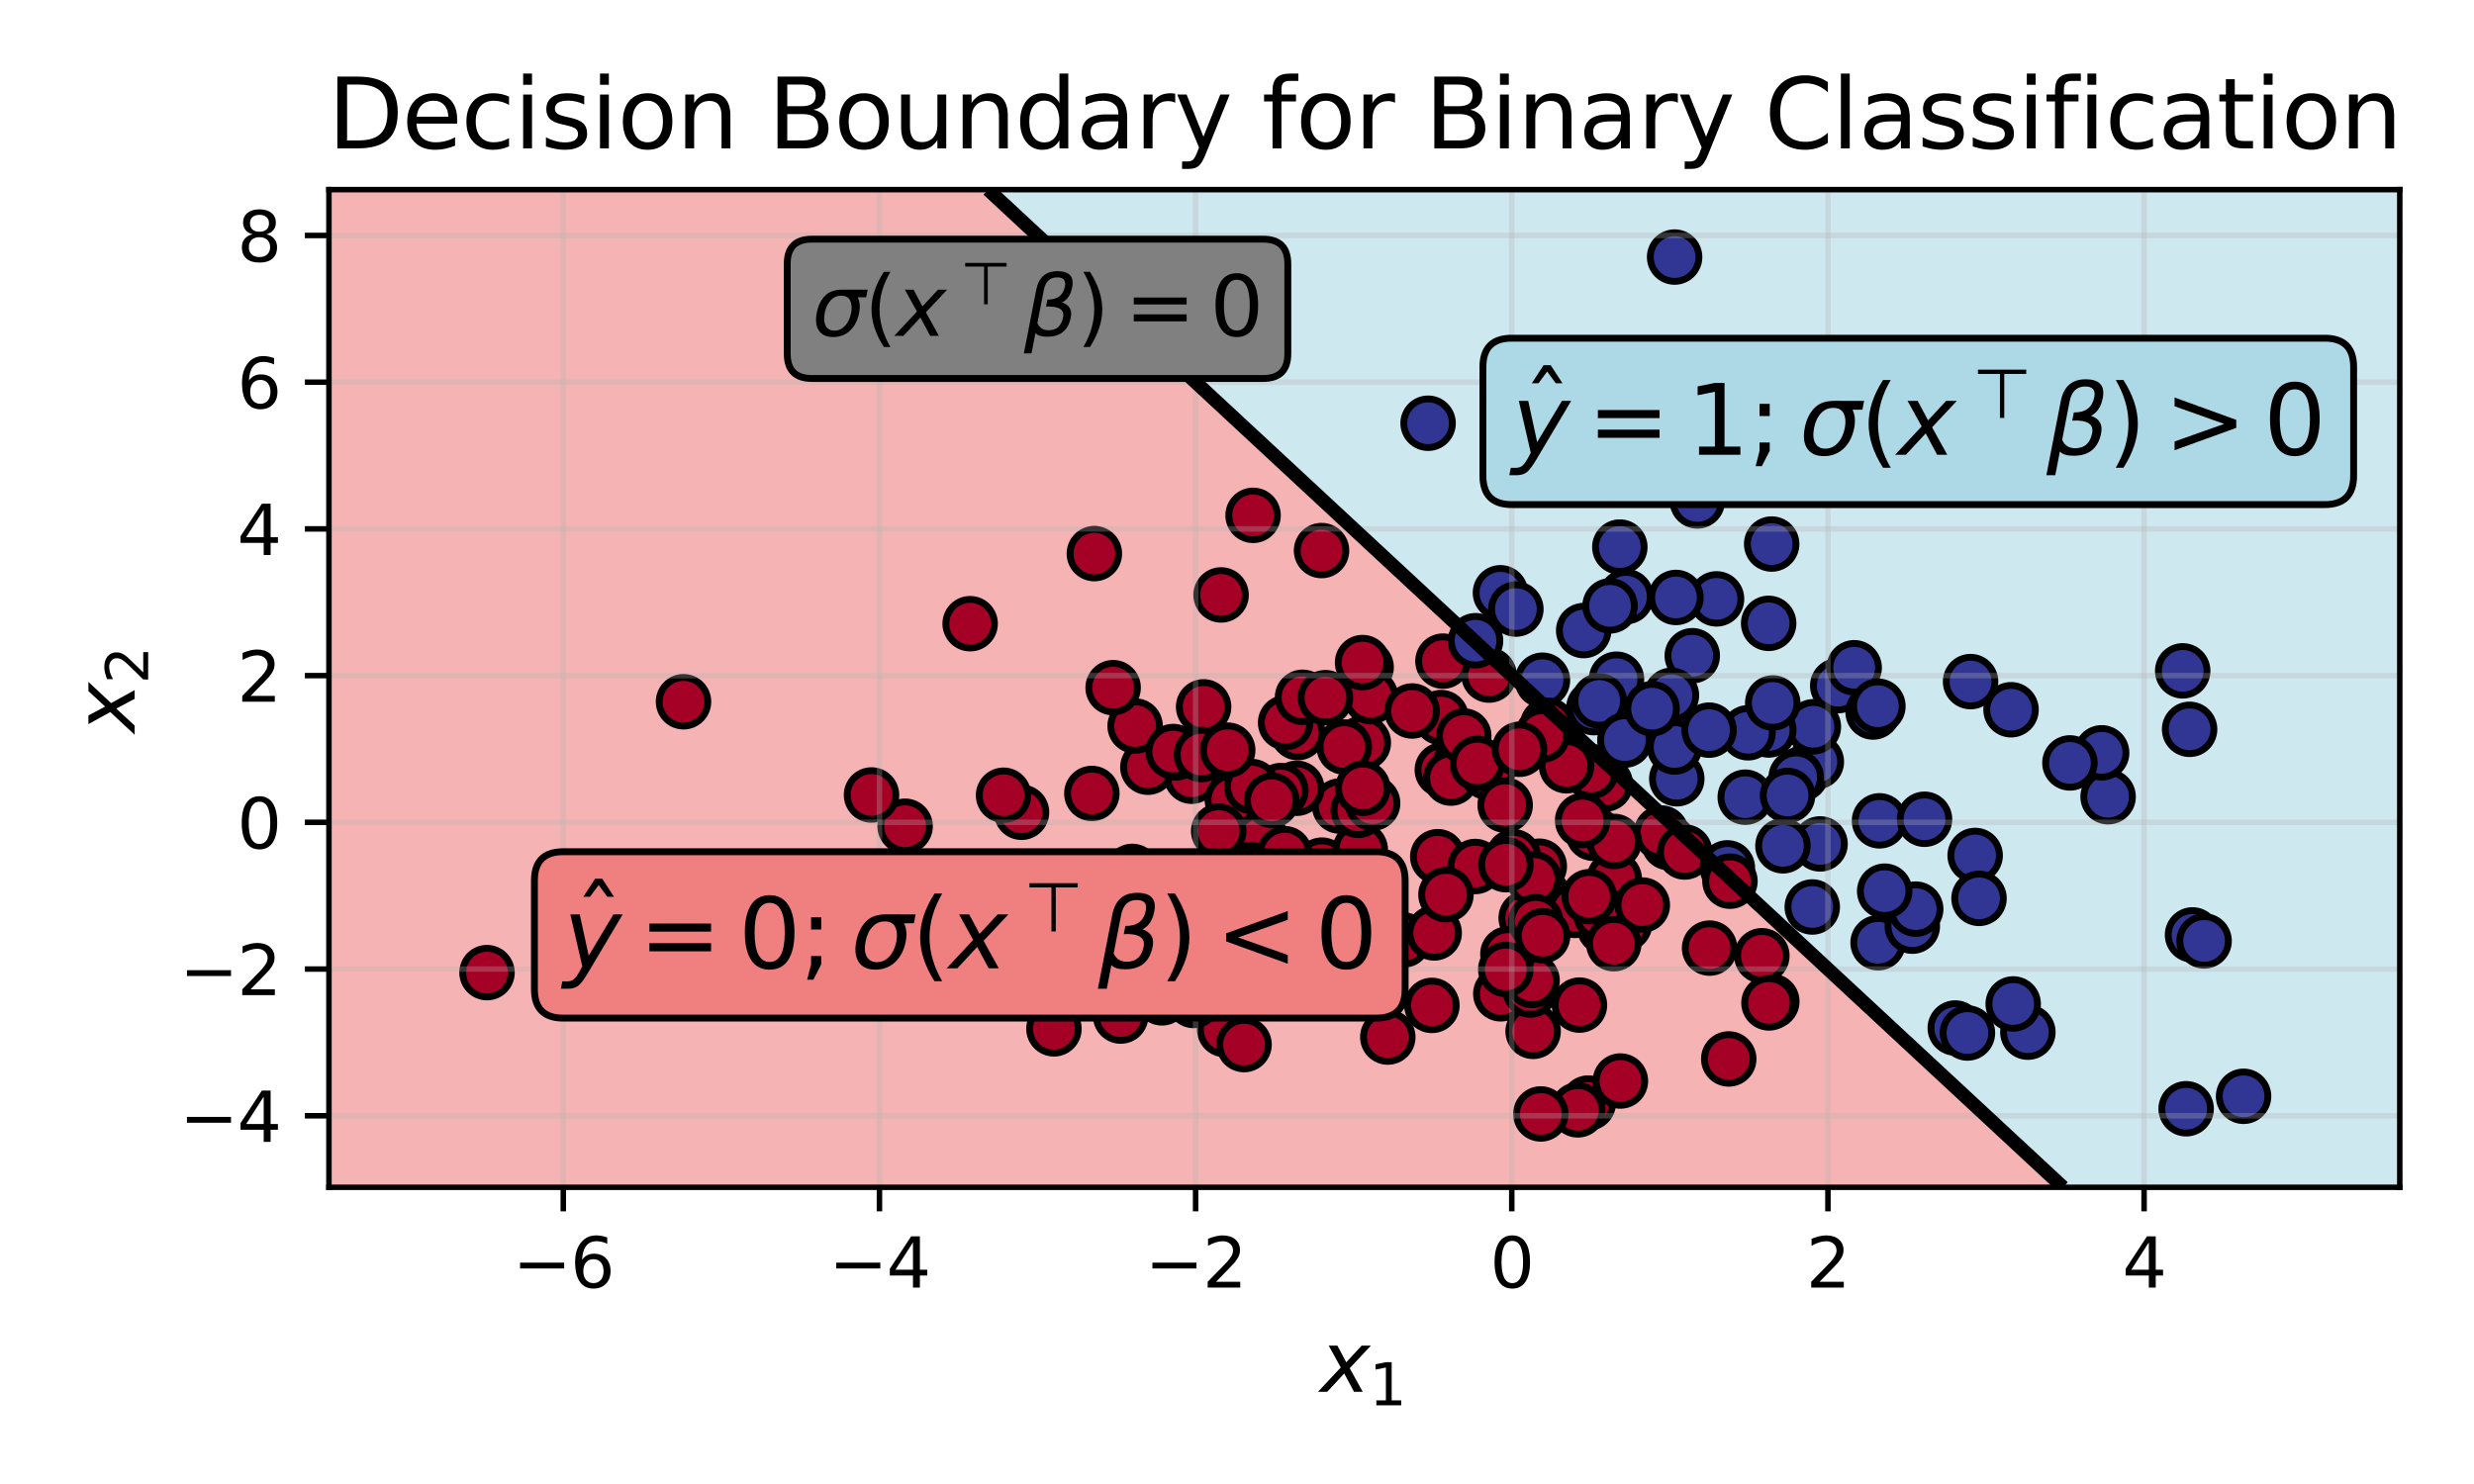 <?xml version="1.0" encoding="utf-8" standalone="no"?>
<!DOCTYPE svg PUBLIC "-//W3C//DTD SVG 1.1//EN"
  "http://www.w3.org/Graphics/SVG/1.1/DTD/svg11.dtd">
<svg xmlns:xlink="http://www.w3.org/1999/xlink" width="360pt" height="216pt" viewBox="0 0 360 216" xmlns="http://www.w3.org/2000/svg" version="1.1">
 <defs>
  <style type="text/css">*{stroke-linejoin: round; stroke-linecap: butt}</style>
 </defs>
 <g id="figure_1">
  <g id="patch_1">
   <path d="M 0 216 
L 360 216 
L 360 0 
L 0 0 
L 0 216 
z
" style="fill: none"/>
  </g>
  <g id="axes_1">
   <g id="patch_2">
    <path d="M 47.864 172.816 
L 349.2 172.816 
L 349.2 27.6 
L 47.864 27.6 
L 47.864 172.816 
z
" style="fill: none"/>
   </g>
   <g id="QuadContourSet_1">
    <path d="M 50.164 172.816 
L 52.465 172.816 
L 54.765 172.816 
L 57.065 172.816 
L 59.365 172.816 
L 61.666 172.816 
L 63.966 172.816 
L 66.266 172.816 
L 68.566 172.816 
L 70.867 172.816 
L 73.167 172.816 
L 75.467 172.816 
L 77.768 172.816 
L 80.068 172.816 
L 82.368 172.816 
L 84.668 172.816 
L 86.969 172.816 
L 89.269 172.816 
L 91.569 172.816 
L 93.869 172.816 
L 96.17 172.816 
L 98.47 172.816 
L 100.77 172.816 
L 103.071 172.816 
L 105.371 172.816 
L 107.671 172.816 
L 109.971 172.816 
L 112.272 172.816 
L 114.572 172.816 
L 116.872 172.816 
L 119.173 172.816 
L 121.473 172.816 
L 123.773 172.816 
L 126.073 172.816 
L 128.374 172.816 
L 130.674 172.816 
L 132.974 172.816 
L 135.274 172.816 
L 137.575 172.816 
L 139.875 172.816 
L 142.175 172.816 
L 144.476 172.816 
L 146.776 172.816 
L 149.076 172.816 
L 151.376 172.816 
L 153.677 172.816 
L 155.977 172.816 
L 158.277 172.816 
L 160.577 172.816 
L 162.878 172.816 
L 165.178 172.816 
L 167.478 172.816 
L 169.779 172.816 
L 172.079 172.816 
L 174.379 172.816 
L 176.679 172.816 
L 178.98 172.816 
L 181.28 172.816 
L 183.58 172.816 
L 185.88 172.816 
L 188.181 172.816 
L 190.481 172.816 
L 192.781 172.816 
L 195.082 172.816 
L 197.382 172.816 
L 199.682 172.816 
L 201.982 172.816 
L 204.283 172.816 
L 206.583 172.816 
L 208.883 172.816 
L 211.184 172.816 
L 213.484 172.816 
L 215.784 172.816 
L 218.084 172.816 
L 220.385 172.816 
L 222.685 172.816 
L 224.985 172.816 
L 227.285 172.816 
L 229.586 172.816 
L 231.886 172.816 
L 234.186 172.816 
L 236.487 172.816 
L 238.787 172.816 
L 241.087 172.816 
L 243.387 172.816 
L 245.688 172.816 
L 247.988 172.816 
L 250.288 172.816 
L 252.588 172.816 
L 254.889 172.816 
L 257.189 172.816 
L 259.489 172.816 
L 261.79 172.816 
L 264.09 172.816 
L 266.39 172.816 
L 268.69 172.816 
L 270.991 172.816 
L 273.291 172.816 
L 275.591 172.816 
L 277.891 172.816 
L 280.192 172.816 
L 282.492 172.816 
L 284.792 172.816 
L 287.093 172.816 
L 289.393 172.816 
L 291.693 172.816 
L 293.993 172.816 
L 296.294 172.816 
L 298.594 172.816 
L 299.744 172.816 
L 299.744 171.748 
L 298.594 171.214 
L 297.444 170.68 
L 297.444 169.613 
L 296.294 169.079 
L 295.144 168.545 
L 295.144 167.477 
L 293.993 166.943 
L 292.843 166.409 
L 292.843 165.342 
L 291.693 164.808 
L 290.543 164.274 
L 290.543 163.206 
L 289.393 162.672 
L 288.243 162.138 
L 288.243 161.071 
L 287.093 160.537 
L 285.942 160.003 
L 285.942 158.935 
L 284.792 158.401 
L 283.642 157.867 
L 283.642 156.8 
L 282.492 156.266 
L 281.342 155.732 
L 281.342 154.664 
L 280.192 154.13 
L 279.042 153.596 
L 279.042 152.528 
L 277.891 151.995 
L 276.741 151.461 
L 276.741 150.393 
L 275.591 149.859 
L 274.441 149.325 
L 274.441 148.257 
L 273.291 147.724 
L 272.141 147.19 
L 272.141 146.122 
L 270.991 145.588 
L 269.841 145.054 
L 269.841 143.986 
L 268.69 143.452 
L 267.54 142.919 
L 267.54 141.851 
L 266.39 141.317 
L 265.24 140.783 
L 265.24 139.715 
L 264.09 139.181 
L 262.94 138.648 
L 262.94 137.58 
L 261.79 137.046 
L 260.639 136.512 
L 260.639 135.444 
L 259.489 134.91 
L 258.339 134.376 
L 258.339 133.309 
L 257.189 132.775 
L 256.039 132.241 
L 256.039 131.173 
L 254.889 130.639 
L 253.739 130.105 
L 253.739 129.038 
L 252.588 128.504 
L 251.438 127.97 
L 251.438 126.902 
L 250.288 126.368 
L 249.138 125.834 
L 249.138 124.767 
L 247.988 124.233 
L 246.838 123.699 
L 246.838 122.631 
L 245.688 122.097 
L 244.537 121.563 
L 244.537 120.496 
L 243.387 119.962 
L 242.237 119.428 
L 242.237 118.36 
L 241.087 117.826 
L 239.937 117.292 
L 239.937 116.224 
L 238.787 115.691 
L 237.637 115.157 
L 237.637 114.089 
L 236.487 113.555 
L 235.336 113.021 
L 235.336 111.953 
L 234.186 111.42 
L 233.036 110.886 
L 233.036 109.818 
L 231.886 109.284 
L 230.736 108.75 
L 230.736 107.682 
L 229.586 107.148 
L 228.436 106.615 
L 228.436 105.547 
L 227.285 105.013 
L 226.135 104.479 
L 226.135 103.411 
L 224.985 102.877 
L 223.835 102.344 
L 223.835 101.276 
L 222.685 100.742 
L 221.535 100.208 
L 221.535 99.14 
L 220.385 98.606 
L 219.234 98.072 
L 219.234 97.005 
L 218.084 96.471 
L 216.934 95.937 
L 216.934 94.869 
L 215.784 94.335 
L 214.634 93.801 
L 214.634 92.734 
L 213.484 92.2 
L 212.334 91.666 
L 212.334 90.598 
L 211.184 90.064 
L 210.033 89.53 
L 210.033 88.463 
L 208.883 87.929 
L 207.733 87.395 
L 207.733 86.327 
L 206.583 85.793 
L 205.433 85.259 
L 205.433 84.192 
L 204.283 83.658 
L 203.133 83.124 
L 203.133 82.056 
L 201.982 81.522 
L 200.832 80.988 
L 200.832 79.92 
L 199.682 79.387 
L 198.532 78.853 
L 198.532 77.785 
L 197.382 77.251 
L 196.232 76.717 
L 196.232 75.649 
L 195.082 75.116 
L 193.931 74.582 
L 193.931 73.514 
L 192.781 72.98 
L 191.631 72.446 
L 191.631 71.378 
L 190.481 70.844 
L 189.331 70.311 
L 189.331 69.243 
L 188.181 68.709 
L 187.031 68.175 
L 187.031 67.107 
L 185.88 66.573 
L 184.73 66.04 
L 184.73 64.972 
L 183.58 64.438 
L 182.43 63.904 
L 182.43 62.836 
L 181.28 62.302 
L 180.13 61.768 
L 180.13 60.701 
L 178.98 60.167 
L 177.83 59.633 
L 177.83 58.565 
L 176.679 58.031 
L 175.529 57.497 
L 175.529 56.43 
L 174.379 55.896 
L 173.229 55.362 
L 173.229 54.294 
L 172.079 53.76 
L 170.929 53.226 
L 170.929 52.159 
L 169.779 51.625 
L 168.628 51.091 
L 168.628 50.023 
L 167.478 49.489 
L 166.328 48.955 
L 166.328 47.888 
L 165.178 47.354 
L 164.028 46.82 
L 164.028 45.752 
L 162.878 45.218 
L 161.728 44.684 
L 161.728 43.616 
L 160.577 43.083 
L 159.427 42.549 
L 159.427 41.481 
L 158.277 40.947 
L 157.127 40.413 
L 157.127 39.345 
L 155.977 38.812 
L 154.827 38.278 
L 154.827 37.21 
L 153.677 36.676 
L 152.527 36.142 
L 152.527 35.074 
L 151.376 34.54 
L 150.226 34.007 
L 150.226 32.939 
L 149.076 32.405 
L 147.926 31.871 
L 147.926 30.803 
L 146.776 30.269 
L 145.626 29.736 
L 145.626 28.668 
L 144.476 28.134 
L 143.325 27.6 
L 142.175 27.6 
L 139.875 27.6 
L 137.575 27.6 
L 135.274 27.6 
L 132.974 27.6 
L 130.674 27.6 
L 128.374 27.6 
L 126.073 27.6 
L 123.773 27.6 
L 121.473 27.6 
L 119.173 27.6 
L 116.872 27.6 
L 114.572 27.6 
L 112.272 27.6 
L 109.971 27.6 
L 107.671 27.6 
L 105.371 27.6 
L 103.071 27.6 
L 100.77 27.6 
L 98.47 27.6 
L 96.17 27.6 
L 93.869 27.6 
L 91.569 27.6 
L 89.269 27.6 
L 86.969 27.6 
L 84.668 27.6 
L 82.368 27.6 
L 80.068 27.6 
L 77.768 27.6 
L 75.467 27.6 
L 73.167 27.6 
L 70.867 27.6 
L 68.566 27.6 
L 66.266 27.6 
L 63.966 27.6 
L 61.666 27.6 
L 59.365 27.6 
L 57.065 27.6 
L 54.765 27.6 
L 52.465 27.6 
L 50.164 27.6 
L 47.864 27.6 
L 47.864 28.668 
L 47.864 29.736 
L 47.864 30.803 
L 47.864 31.871 
L 47.864 32.939 
L 47.864 34.007 
L 47.864 35.074 
L 47.864 36.142 
L 47.864 37.21 
L 47.864 38.278 
L 47.864 39.345 
L 47.864 40.413 
L 47.864 41.481 
L 47.864 42.549 
L 47.864 43.616 
L 47.864 44.684 
L 47.864 45.752 
L 47.864 46.82 
L 47.864 47.888 
L 47.864 48.955 
L 47.864 50.023 
L 47.864 51.091 
L 47.864 52.159 
L 47.864 53.226 
L 47.864 54.294 
L 47.864 55.362 
L 47.864 56.43 
L 47.864 57.497 
L 47.864 58.565 
L 47.864 59.633 
L 47.864 60.701 
L 47.864 61.768 
L 47.864 62.836 
L 47.864 63.904 
L 47.864 64.972 
L 47.864 66.04 
L 47.864 67.107 
L 47.864 68.175 
L 47.864 69.243 
L 47.864 70.311 
L 47.864 71.378 
L 47.864 72.446 
L 47.864 73.514 
L 47.864 74.582 
L 47.864 75.649 
L 47.864 76.717 
L 47.864 77.785 
L 47.864 78.853 
L 47.864 79.92 
L 47.864 80.988 
L 47.864 82.056 
L 47.864 83.124 
L 47.864 84.192 
L 47.864 85.259 
L 47.864 86.327 
L 47.864 87.395 
L 47.864 88.463 
L 47.864 89.53 
L 47.864 90.598 
L 47.864 91.666 
L 47.864 92.734 
L 47.864 93.801 
L 47.864 94.869 
L 47.864 95.937 
L 47.864 97.005 
L 47.864 98.072 
L 47.864 99.14 
L 47.864 100.208 
L 47.864 101.276 
L 47.864 102.344 
L 47.864 103.411 
L 47.864 104.479 
L 47.864 105.547 
L 47.864 106.615 
L 47.864 107.682 
L 47.864 108.75 
L 47.864 109.818 
L 47.864 110.886 
L 47.864 111.953 
L 47.864 113.021 
L 47.864 114.089 
L 47.864 115.157 
L 47.864 116.224 
L 47.864 117.292 
L 47.864 118.36 
L 47.864 119.428 
L 47.864 120.496 
L 47.864 121.563 
L 47.864 122.631 
L 47.864 123.699 
L 47.864 124.767 
L 47.864 125.834 
L 47.864 126.902 
L 47.864 127.97 
L 47.864 129.038 
L 47.864 130.105 
L 47.864 131.173 
L 47.864 132.241 
L 47.864 133.309 
L 47.864 134.376 
L 47.864 135.444 
L 47.864 136.512 
L 47.864 137.58 
L 47.864 138.648 
L 47.864 139.715 
L 47.864 140.783 
L 47.864 141.851 
L 47.864 142.919 
L 47.864 143.986 
L 47.864 145.054 
L 47.864 146.122 
L 47.864 147.19 
L 47.864 148.257 
L 47.864 149.325 
L 47.864 150.393 
L 47.864 151.461 
L 47.864 152.528 
L 47.864 153.596 
L 47.864 154.664 
L 47.864 155.732 
L 47.864 156.8 
L 47.864 157.867 
L 47.864 158.935 
L 47.864 160.003 
L 47.864 161.071 
L 47.864 162.138 
L 47.864 163.206 
L 47.864 164.274 
L 47.864 165.342 
L 47.864 166.409 
L 47.864 167.477 
L 47.864 168.545 
L 47.864 169.613 
L 47.864 170.68 
L 47.864 171.748 
L 47.864 172.816 
z
" clip-path="url(#p0aaef79a71)" style="fill: #f08080; fill-opacity: 0.6"/>
    <path d="M 300.894 172.816 
L 303.195 172.816 
L 305.495 172.816 
L 307.795 172.816 
L 310.095 172.816 
L 312.396 172.816 
L 314.696 172.816 
L 316.996 172.816 
L 319.296 172.816 
L 321.597 172.816 
L 323.897 172.816 
L 326.197 172.816 
L 328.498 172.816 
L 330.798 172.816 
L 333.098 172.816 
L 335.398 172.816 
L 337.699 172.816 
L 339.999 172.816 
L 342.299 172.816 
L 344.599 172.816 
L 346.9 172.816 
L 349.2 172.816 
L 349.2 171.748 
L 349.2 170.68 
L 349.2 169.613 
L 349.2 168.545 
L 349.2 167.477 
L 349.2 166.409 
L 349.2 165.342 
L 349.2 164.274 
L 349.2 163.206 
L 349.2 162.138 
L 349.2 161.071 
L 349.2 160.003 
L 349.2 158.935 
L 349.2 157.867 
L 349.2 156.8 
L 349.2 155.732 
L 349.2 154.664 
L 349.2 153.596 
L 349.2 152.528 
L 349.2 151.461 
L 349.2 150.393 
L 349.2 149.325 
L 349.2 148.257 
L 349.2 147.19 
L 349.2 146.122 
L 349.2 145.054 
L 349.2 143.986 
L 349.2 142.919 
L 349.2 141.851 
L 349.2 140.783 
L 349.2 139.715 
L 349.2 138.648 
L 349.2 137.58 
L 349.2 136.512 
L 349.2 135.444 
L 349.2 134.376 
L 349.2 133.309 
L 349.2 132.241 
L 349.2 131.173 
L 349.2 130.105 
L 349.2 129.038 
L 349.2 127.97 
L 349.2 126.902 
L 349.2 125.834 
L 349.2 124.767 
L 349.2 123.699 
L 349.2 122.631 
L 349.2 121.563 
L 349.2 120.496 
L 349.2 119.428 
L 349.2 118.36 
L 349.2 117.292 
L 349.2 116.224 
L 349.2 115.157 
L 349.2 114.089 
L 349.2 113.021 
L 349.2 111.953 
L 349.2 110.886 
L 349.2 109.818 
L 349.2 108.75 
L 349.2 107.682 
L 349.2 106.615 
L 349.2 105.547 
L 349.2 104.479 
L 349.2 103.411 
L 349.2 102.344 
L 349.2 101.276 
L 349.2 100.208 
L 349.2 99.14 
L 349.2 98.072 
L 349.2 97.005 
L 349.2 95.937 
L 349.2 94.869 
L 349.2 93.801 
L 349.2 92.734 
L 349.2 91.666 
L 349.2 90.598 
L 349.2 89.53 
L 349.2 88.463 
L 349.2 87.395 
L 349.2 86.327 
L 349.2 85.259 
L 349.2 84.192 
L 349.2 83.124 
L 349.2 82.056 
L 349.2 80.988 
L 349.2 79.92 
L 349.2 78.853 
L 349.2 77.785 
L 349.2 76.717 
L 349.2 75.649 
L 349.2 74.582 
L 349.2 73.514 
L 349.2 72.446 
L 349.2 71.378 
L 349.2 70.311 
L 349.2 69.243 
L 349.2 68.175 
L 349.2 67.107 
L 349.2 66.04 
L 349.2 64.972 
L 349.2 63.904 
L 349.2 62.836 
L 349.2 61.768 
L 349.2 60.701 
L 349.2 59.633 
L 349.2 58.565 
L 349.2 57.497 
L 349.2 56.43 
L 349.2 55.362 
L 349.2 54.294 
L 349.2 53.226 
L 349.2 52.159 
L 349.2 51.091 
L 349.2 50.023 
L 349.2 48.955 
L 349.2 47.888 
L 349.2 46.82 
L 349.2 45.752 
L 349.2 44.684 
L 349.2 43.616 
L 349.2 42.549 
L 349.2 41.481 
L 349.2 40.413 
L 349.2 39.345 
L 349.2 38.278 
L 349.2 37.21 
L 349.2 36.142 
L 349.2 35.074 
L 349.2 34.007 
L 349.2 32.939 
L 349.2 31.871 
L 349.2 30.803 
L 349.2 29.736 
L 349.2 28.668 
L 349.2 27.6 
L 346.9 27.6 
L 344.599 27.6 
L 342.299 27.6 
L 339.999 27.6 
L 337.699 27.6 
L 335.398 27.6 
L 333.098 27.6 
L 330.798 27.6 
L 328.498 27.6 
L 326.197 27.6 
L 323.897 27.6 
L 321.597 27.6 
L 319.296 27.6 
L 316.996 27.6 
L 314.696 27.6 
L 312.396 27.6 
L 310.095 27.6 
L 307.795 27.6 
L 305.495 27.6 
L 303.195 27.6 
L 300.894 27.6 
L 298.594 27.6 
L 296.294 27.6 
L 293.993 27.6 
L 291.693 27.6 
L 289.393 27.6 
L 287.093 27.6 
L 284.792 27.6 
L 282.492 27.6 
L 280.192 27.6 
L 277.891 27.6 
L 275.591 27.6 
L 273.291 27.6 
L 270.991 27.6 
L 268.69 27.6 
L 266.39 27.6 
L 264.09 27.6 
L 261.79 27.6 
L 259.489 27.6 
L 257.189 27.6 
L 254.889 27.6 
L 252.588 27.6 
L 250.288 27.6 
L 247.988 27.6 
L 245.688 27.6 
L 243.387 27.6 
L 241.087 27.6 
L 238.787 27.6 
L 236.487 27.6 
L 234.186 27.6 
L 231.886 27.6 
L 229.586 27.6 
L 227.285 27.6 
L 224.985 27.6 
L 222.685 27.6 
L 220.385 27.6 
L 218.084 27.6 
L 215.784 27.6 
L 213.484 27.6 
L 211.184 27.6 
L 208.883 27.6 
L 206.583 27.6 
L 204.283 27.6 
L 201.982 27.6 
L 199.682 27.6 
L 197.382 27.6 
L 195.082 27.6 
L 192.781 27.6 
L 190.481 27.6 
L 188.181 27.6 
L 185.88 27.6 
L 183.58 27.6 
L 181.28 27.6 
L 178.98 27.6 
L 176.679 27.6 
L 174.379 27.6 
L 172.079 27.6 
L 169.779 27.6 
L 167.478 27.6 
L 165.178 27.6 
L 162.878 27.6 
L 160.577 27.6 
L 158.277 27.6 
L 155.977 27.6 
L 153.677 27.6 
L 151.376 27.6 
L 149.076 27.6 
L 146.776 27.6 
L 144.476 27.6 
L 143.325 27.6 
L 144.476 28.134 
L 145.626 28.668 
L 145.626 29.736 
L 146.776 30.269 
L 147.926 30.803 
L 147.926 31.871 
L 149.076 32.405 
L 150.226 32.939 
L 150.226 34.007 
L 151.376 34.54 
L 152.527 35.074 
L 152.527 36.142 
L 153.677 36.676 
L 154.827 37.21 
L 154.827 38.278 
L 155.977 38.812 
L 157.127 39.345 
L 157.127 40.413 
L 158.277 40.947 
L 159.427 41.481 
L 159.427 42.549 
L 160.577 43.083 
L 161.728 43.616 
L 161.728 44.684 
L 162.878 45.218 
L 164.028 45.752 
L 164.028 46.82 
L 165.178 47.354 
L 166.328 47.888 
L 166.328 48.955 
L 167.478 49.489 
L 168.628 50.023 
L 168.628 51.091 
L 169.779 51.625 
L 170.929 52.159 
L 170.929 53.226 
L 172.079 53.76 
L 173.229 54.294 
L 173.229 55.362 
L 174.379 55.896 
L 175.529 56.43 
L 175.529 57.497 
L 176.679 58.031 
L 177.83 58.565 
L 177.83 59.633 
L 178.98 60.167 
L 180.13 60.701 
L 180.13 61.768 
L 181.28 62.302 
L 182.43 62.836 
L 182.43 63.904 
L 183.58 64.438 
L 184.73 64.972 
L 184.73 66.04 
L 185.88 66.573 
L 187.031 67.107 
L 187.031 68.175 
L 188.181 68.709 
L 189.331 69.243 
L 189.331 70.311 
L 190.481 70.844 
L 191.631 71.378 
L 191.631 72.446 
L 192.781 72.98 
L 193.931 73.514 
L 193.931 74.582 
L 195.082 75.116 
L 196.232 75.649 
L 196.232 76.717 
L 197.382 77.251 
L 198.532 77.785 
L 198.532 78.853 
L 199.682 79.387 
L 200.832 79.92 
L 200.832 80.988 
L 201.982 81.522 
L 203.133 82.056 
L 203.133 83.124 
L 204.283 83.658 
L 205.433 84.192 
L 205.433 85.259 
L 206.583 85.793 
L 207.733 86.327 
L 207.733 87.395 
L 208.883 87.929 
L 210.033 88.463 
L 210.033 89.53 
L 211.184 90.064 
L 212.334 90.598 
L 212.334 91.666 
L 213.484 92.2 
L 214.634 92.734 
L 214.634 93.801 
L 215.784 94.335 
L 216.934 94.869 
L 216.934 95.937 
L 218.084 96.471 
L 219.234 97.005 
L 219.234 98.072 
L 220.385 98.606 
L 221.535 99.14 
L 221.535 100.208 
L 222.685 100.742 
L 223.835 101.276 
L 223.835 102.344 
L 224.985 102.877 
L 226.135 103.411 
L 226.135 104.479 
L 227.285 105.013 
L 228.436 105.547 
L 228.436 106.615 
L 229.586 107.148 
L 230.736 107.682 
L 230.736 108.75 
L 231.886 109.284 
L 233.036 109.818 
L 233.036 110.886 
L 234.186 111.42 
L 235.336 111.953 
L 235.336 113.021 
L 236.487 113.555 
L 237.637 114.089 
L 237.637 115.157 
L 238.787 115.691 
L 239.937 116.224 
L 239.937 117.292 
L 241.087 117.826 
L 242.237 118.36 
L 242.237 119.428 
L 243.387 119.962 
L 244.537 120.496 
L 244.537 121.563 
L 245.688 122.097 
L 246.838 122.631 
L 246.838 123.699 
L 247.988 124.233 
L 249.138 124.767 
L 249.138 125.834 
L 250.288 126.368 
L 251.438 126.902 
L 251.438 127.97 
L 252.588 128.504 
L 253.739 129.038 
L 253.739 130.105 
L 254.889 130.639 
L 256.039 131.173 
L 256.039 132.241 
L 257.189 132.775 
L 258.339 133.309 
L 258.339 134.376 
L 259.489 134.91 
L 260.639 135.444 
L 260.639 136.512 
L 261.79 137.046 
L 262.94 137.58 
L 262.94 138.648 
L 264.09 139.181 
L 265.24 139.715 
L 265.24 140.783 
L 266.39 141.317 
L 267.54 141.851 
L 267.54 142.919 
L 268.69 143.452 
L 269.841 143.986 
L 269.841 145.054 
L 270.991 145.588 
L 272.141 146.122 
L 272.141 147.19 
L 273.291 147.724 
L 274.441 148.257 
L 274.441 149.325 
L 275.591 149.859 
L 276.741 150.393 
L 276.741 151.461 
L 277.891 151.995 
L 279.042 152.528 
L 279.042 153.596 
L 280.192 154.13 
L 281.342 154.664 
L 281.342 155.732 
L 282.492 156.266 
L 283.642 156.8 
L 283.642 157.867 
L 284.792 158.401 
L 285.942 158.935 
L 285.942 160.003 
L 287.093 160.537 
L 288.243 161.071 
L 288.243 162.138 
L 289.393 162.672 
L 290.543 163.206 
L 290.543 164.274 
L 291.693 164.808 
L 292.843 165.342 
L 292.843 166.409 
L 293.993 166.943 
L 295.144 167.477 
L 295.144 168.545 
L 296.294 169.079 
L 297.444 169.613 
L 297.444 170.68 
L 298.594 171.214 
L 299.744 171.748 
L 299.744 172.816 
z
" clip-path="url(#p0aaef79a71)" style="fill: #add8e6; fill-opacity: 0.6"/>
   </g>
   <g id="PathCollection_1">
    <defs>
     <path id="C0_0_b33c42ef61" d="M 0 3.536 
C 0.938 3.536 1.837 3.163 2.5 2.5 
C 3.163 1.837 3.536 0.938 3.536 -0 
C 3.536 -0.938 3.163 -1.837 2.5 -2.5 
C 1.837 -3.163 0.938 -3.536 0 -3.536 
C -0.938 -3.536 -1.837 -3.163 -2.5 -2.5 
C -3.163 -1.837 -3.536 -0.938 -3.536 0 
C -3.536 0.938 -3.163 1.837 -2.5 2.5 
C -1.837 3.163 -0.938 3.536 0 3.536 
z
"/>
    </defs>
    <g clip-path="url(#p0aaef79a71)">
     <use xlink:href="#C0_0_b33c42ef61" x="242.834" y="122.646" style="fill: #a50026; stroke: #000000"/>
    </g>
    <g clip-path="url(#p0aaef79a71)">
     <use xlink:href="#C0_0_b33c42ef61" x="249.78" y="87.168" style="fill: #313695; stroke: #000000"/>
    </g>
    <g clip-path="url(#p0aaef79a71)">
     <use xlink:href="#C0_0_b33c42ef61" x="209.211" y="124.693" style="fill: #a50026; stroke: #000000"/>
    </g>
    <g clip-path="url(#p0aaef79a71)">
     <use xlink:href="#C0_0_b33c42ef61" x="292.635" y="103.304" style="fill: #313695; stroke: #000000"/>
    </g>
    <g clip-path="url(#p0aaef79a71)">
     <use xlink:href="#C0_0_b33c42ef61" x="198.384" y="108.107" style="fill: #a50026; stroke: #000000"/>
    </g>
    <g clip-path="url(#p0aaef79a71)">
     <use xlink:href="#C0_0_b33c42ef61" x="198.663" y="129.639" style="fill: #a50026; stroke: #000000"/>
    </g>
    <g clip-path="url(#p0aaef79a71)">
     <use xlink:href="#C0_0_b33c42ef61" x="231.114" y="160.552" style="fill: #a50026; stroke: #000000"/>
    </g>
    <g clip-path="url(#p0aaef79a71)">
     <use xlink:href="#C0_0_b33c42ef61" x="140.627" y="131.701" style="fill: #a50026; stroke: #000000"/>
    </g>
    <g clip-path="url(#p0aaef79a71)">
     <use xlink:href="#C0_0_b33c42ef61" x="173.387" y="112.982" style="fill: #a50026; stroke: #000000"/>
    </g>
    <g clip-path="url(#p0aaef79a71)">
     <use xlink:href="#C0_0_b33c42ef61" x="178.209" y="149.853" style="fill: #a50026; stroke: #000000"/>
    </g>
    <g clip-path="url(#p0aaef79a71)">
     <use xlink:href="#C0_0_b33c42ef61" x="287.411" y="124.515" style="fill: #313695; stroke: #000000"/>
    </g>
    <g clip-path="url(#p0aaef79a71)">
     <use xlink:href="#C0_0_b33c42ef61" x="223.09" y="150.119" style="fill: #a50026; stroke: #000000"/>
    </g>
    <g clip-path="url(#p0aaef79a71)">
     <use xlink:href="#C0_0_b33c42ef61" x="194.938" y="117.324" style="fill: #a50026; stroke: #000000"/>
    </g>
    <g clip-path="url(#p0aaef79a71)">
     <use xlink:href="#C0_0_b33c42ef61" x="167.031" y="111.67" style="fill: #a50026; stroke: #000000"/>
    </g>
    <g clip-path="url(#p0aaef79a71)">
     <use xlink:href="#C0_0_b33c42ef61" x="192.35" y="125.922" style="fill: #a50026; stroke: #000000"/>
    </g>
    <g clip-path="url(#p0aaef79a71)">
     <use xlink:href="#C0_0_b33c42ef61" x="192.301" y="80.137" style="fill: #a50026; stroke: #000000"/>
    </g>
    <g clip-path="url(#p0aaef79a71)">
     <use xlink:href="#C0_0_b33c42ef61" x="219.362" y="142.281" style="fill: #a50026; stroke: #000000"/>
    </g>
    <g clip-path="url(#p0aaef79a71)">
     <use xlink:href="#C0_0_b33c42ef61" x="257.824" y="145.765" style="fill: #a50026; stroke: #000000"/>
    </g>
    <g clip-path="url(#p0aaef79a71)">
     <use xlink:href="#C0_0_b33c42ef61" x="229.592" y="161.543" style="fill: #a50026; stroke: #000000"/>
    </g>
    <g clip-path="url(#p0aaef79a71)">
     <use xlink:href="#C0_0_b33c42ef61" x="158.879" y="115.489" style="fill: #a50026; stroke: #000000"/>
    </g>
    <g clip-path="url(#p0aaef79a71)">
     <use xlink:href="#C0_0_b33c42ef61" x="253.956" y="116.034" style="fill: #313695; stroke: #000000"/>
    </g>
    <g clip-path="url(#p0aaef79a71)">
     <use xlink:href="#C0_0_b33c42ef61" x="214.662" y="126.123" style="fill: #a50026; stroke: #000000"/>
    </g>
    <g clip-path="url(#p0aaef79a71)">
     <use xlink:href="#C0_0_b33c42ef61" x="151.963" y="135.066" style="fill: #a50026; stroke: #000000"/>
    </g>
    <g clip-path="url(#p0aaef79a71)">
     <use xlink:href="#C0_0_b33c42ef61" x="198.791" y="97.118" style="fill: #a50026; stroke: #000000"/>
    </g>
    <g clip-path="url(#p0aaef79a71)">
     <use xlink:href="#C0_0_b33c42ef61" x="235.791" y="157.343" style="fill: #a50026; stroke: #000000"/>
    </g>
    <g clip-path="url(#p0aaef79a71)">
     <use xlink:href="#C0_0_b33c42ef61" x="234.893" y="127.917" style="fill: #a50026; stroke: #000000"/>
    </g>
    <g clip-path="url(#p0aaef79a71)">
     <use xlink:href="#C0_0_b33c42ef61" x="188.841" y="106.631" style="fill: #a50026; stroke: #000000"/>
    </g>
    <g clip-path="url(#p0aaef79a71)">
     <use xlink:href="#C0_0_b33c42ef61" x="267.415" y="99.805" style="fill: #313695; stroke: #000000"/>
    </g>
    <g clip-path="url(#p0aaef79a71)">
     <use xlink:href="#C0_0_b33c42ef61" x="181.374" y="126.297" style="fill: #a50026; stroke: #000000"/>
    </g>
    <g clip-path="url(#p0aaef79a71)">
     <use xlink:href="#C0_0_b33c42ef61" x="235.223" y="98.86" style="fill: #313695; stroke: #000000"/>
    </g>
    <g clip-path="url(#p0aaef79a71)">
     <use xlink:href="#C0_0_b33c42ef61" x="197.938" y="123.658" style="fill: #a50026; stroke: #000000"/>
    </g>
    <g clip-path="url(#p0aaef79a71)">
     <use xlink:href="#C0_0_b33c42ef61" x="169.085" y="145.239" style="fill: #a50026; stroke: #000000"/>
    </g>
    <g clip-path="url(#p0aaef79a71)">
     <use xlink:href="#C0_0_b33c42ef61" x="257.364" y="90.73" style="fill: #313695; stroke: #000000"/>
    </g>
    <g clip-path="url(#p0aaef79a71)">
     <use xlink:href="#C0_0_b33c42ef61" x="216.67" y="98.262" style="fill: #a50026; stroke: #000000"/>
    </g>
    <g clip-path="url(#p0aaef79a71)">
     <use xlink:href="#C0_0_b33c42ef61" x="236.62" y="133.47" style="fill: #a50026; stroke: #000000"/>
    </g>
    <g clip-path="url(#p0aaef79a71)">
     <use xlink:href="#C0_0_b33c42ef61" x="236.609" y="86.848" style="fill: #313695; stroke: #000000"/>
    </g>
    <g clip-path="url(#p0aaef79a71)">
     <use xlink:href="#C0_0_b33c42ef61" x="218.335" y="86.28" style="fill: #313695; stroke: #000000"/>
    </g>
    <g clip-path="url(#p0aaef79a71)">
     <use xlink:href="#C0_0_b33c42ef61" x="99.46" y="102.141" style="fill: #a50026; stroke: #000000"/>
    </g>
    <g clip-path="url(#p0aaef79a71)">
     <use xlink:href="#C0_0_b33c42ef61" x="223.988" y="126.079" style="fill: #a50026; stroke: #000000"/>
    </g>
    <g clip-path="url(#p0aaef79a71)">
     <use xlink:href="#C0_0_b33c42ef61" x="224.204" y="162.138" style="fill: #a50026; stroke: #000000"/>
    </g>
    <g clip-path="url(#p0aaef79a71)">
     <use xlink:href="#C0_0_b33c42ef61" x="209.877" y="112.067" style="fill: #a50026; stroke: #000000"/>
    </g>
    <g clip-path="url(#p0aaef79a71)">
     <use xlink:href="#C0_0_b33c42ef61" x="287.974" y="130.761" style="fill: #313695; stroke: #000000"/>
    </g>
    <g clip-path="url(#p0aaef79a71)">
     <use xlink:href="#C0_0_b33c42ef61" x="182.788" y="130.408" style="fill: #a50026; stroke: #000000"/>
    </g>
    <g clip-path="url(#p0aaef79a71)">
     <use xlink:href="#C0_0_b33c42ef61" x="262.096" y="112.673" style="fill: #313695; stroke: #000000"/>
    </g>
    <g clip-path="url(#p0aaef79a71)">
     <use xlink:href="#C0_0_b33c42ef61" x="195.611" y="108.732" style="fill: #a50026; stroke: #000000"/>
    </g>
    <g clip-path="url(#p0aaef79a71)">
     <use xlink:href="#C0_0_b33c42ef61" x="224.449" y="99.008" style="fill: #313695; stroke: #000000"/>
    </g>
    <g clip-path="url(#p0aaef79a71)">
     <use xlink:href="#C0_0_b33c42ef61" x="187.685" y="126.691" style="fill: #a50026; stroke: #000000"/>
    </g>
    <g clip-path="url(#p0aaef79a71)">
     <use xlink:href="#C0_0_b33c42ef61" x="201.944" y="150.947" style="fill: #a50026; stroke: #000000"/>
    </g>
    <g clip-path="url(#p0aaef79a71)">
     <use xlink:href="#C0_0_b33c42ef61" x="233.606" y="114.118" style="fill: #a50026; stroke: #000000"/>
    </g>
    <g clip-path="url(#p0aaef79a71)">
     <use xlink:href="#C0_0_b33c42ef61" x="220.218" y="124.703" style="fill: #a50026; stroke: #000000"/>
    </g>
    <g clip-path="url(#p0aaef79a71)">
     <use xlink:href="#C0_0_b33c42ef61" x="154.868" y="128.676" style="fill: #a50026; stroke: #000000"/>
    </g>
    <g clip-path="url(#p0aaef79a71)">
     <use xlink:href="#C0_0_b33c42ef61" x="204.216" y="136.826" style="fill: #a50026; stroke: #000000"/>
    </g>
    <g clip-path="url(#p0aaef79a71)">
     <use xlink:href="#C0_0_b33c42ef61" x="212.563" y="111.065" style="fill: #a50026; stroke: #000000"/>
    </g>
    <g clip-path="url(#p0aaef79a71)">
     <use xlink:href="#C0_0_b33c42ef61" x="306.758" y="115.965" style="fill: #313695; stroke: #000000"/>
    </g>
    <g clip-path="url(#p0aaef79a71)">
     <use xlink:href="#C0_0_b33c42ef61" x="231.832" y="121.283" style="fill: #a50026; stroke: #000000"/>
    </g>
    <g clip-path="url(#p0aaef79a71)">
     <use xlink:href="#C0_0_b33c42ef61" x="131.709" y="120.259" style="fill: #a50026; stroke: #000000"/>
    </g>
    <g clip-path="url(#p0aaef79a71)">
     <use xlink:href="#C0_0_b33c42ef61" x="222.754" y="67.09" style="fill: #313695; stroke: #000000"/>
    </g>
    <g clip-path="url(#p0aaef79a71)">
     <use xlink:href="#C0_0_b33c42ef61" x="211.133" y="113.254" style="fill: #a50026; stroke: #000000"/>
    </g>
    <g clip-path="url(#p0aaef79a71)">
     <use xlink:href="#C0_0_b33c42ef61" x="218.386" y="144.651" style="fill: #a50026; stroke: #000000"/>
    </g>
    <g clip-path="url(#p0aaef79a71)">
     <use xlink:href="#C0_0_b33c42ef61" x="272.559" y="103.635" style="fill: #313695; stroke: #000000"/>
    </g>
    <g clip-path="url(#p0aaef79a71)">
     <use xlink:href="#C0_0_b33c42ef61" x="256.375" y="139.113" style="fill: #a50026; stroke: #000000"/>
    </g>
    <g clip-path="url(#p0aaef79a71)">
     <use xlink:href="#C0_0_b33c42ef61" x="284.519" y="149.63" style="fill: #313695; stroke: #000000"/>
    </g>
    <g clip-path="url(#p0aaef79a71)">
     <use xlink:href="#C0_0_b33c42ef61" x="246.982" y="72.915" style="fill: #313695; stroke: #000000"/>
    </g>
    <g clip-path="url(#p0aaef79a71)">
     <use xlink:href="#C0_0_b33c42ef61" x="174.413" y="131.787" style="fill: #a50026; stroke: #000000"/>
    </g>
    <g clip-path="url(#p0aaef79a71)">
     <use xlink:href="#C0_0_b33c42ef61" x="224.567" y="130.445" style="fill: #a50026; stroke: #000000"/>
    </g>
    <g clip-path="url(#p0aaef79a71)">
     <use xlink:href="#C0_0_b33c42ef61" x="148.644" y="118.229" style="fill: #a50026; stroke: #000000"/>
    </g>
    <g clip-path="url(#p0aaef79a71)">
     <use xlink:href="#C0_0_b33c42ef61" x="171.111" y="109.58" style="fill: #a50026; stroke: #000000"/>
    </g>
    <g clip-path="url(#p0aaef79a71)">
     <use xlink:href="#C0_0_b33c42ef61" x="177.684" y="86.594" style="fill: #a50026; stroke: #000000"/>
    </g>
    <g clip-path="url(#p0aaef79a71)">
     <use xlink:href="#C0_0_b33c42ef61" x="183.949" y="126.571" style="fill: #a50026; stroke: #000000"/>
    </g>
    <g clip-path="url(#p0aaef79a71)">
     <use xlink:href="#C0_0_b33c42ef61" x="257.409" y="145.979" style="fill: #a50026; stroke: #000000"/>
    </g>
    <g clip-path="url(#p0aaef79a71)">
     <use xlink:href="#C0_0_b33c42ef61" x="230.447" y="91.779" style="fill: #313695; stroke: #000000"/>
    </g>
    <g clip-path="url(#p0aaef79a71)">
     <use xlink:href="#C0_0_b33c42ef61" x="146.03" y="115.75" style="fill: #a50026; stroke: #000000"/>
    </g>
    <g clip-path="url(#p0aaef79a71)">
     <use xlink:href="#C0_0_b33c42ef61" x="231.939" y="102.997" style="fill: #313695; stroke: #000000"/>
    </g>
    <g clip-path="url(#p0aaef79a71)">
     <use xlink:href="#C0_0_b33c42ef61" x="163.076" y="147.892" style="fill: #a50026; stroke: #000000"/>
    </g>
    <g clip-path="url(#p0aaef79a71)">
     <use xlink:href="#C0_0_b33c42ef61" x="243.995" y="113.351" style="fill: #313695; stroke: #000000"/>
    </g>
    <g clip-path="url(#p0aaef79a71)">
     <use xlink:href="#C0_0_b33c42ef61" x="231.507" y="112.295" style="fill: #a50026; stroke: #000000"/>
    </g>
    <g clip-path="url(#p0aaef79a71)">
     <use xlink:href="#C0_0_b33c42ef61" x="188.698" y="114.733" style="fill: #a50026; stroke: #000000"/>
    </g>
    <g clip-path="url(#p0aaef79a71)">
     <use xlink:href="#C0_0_b33c42ef61" x="233.466" y="134.948" style="fill: #a50026; stroke: #000000"/>
    </g>
    <g clip-path="url(#p0aaef79a71)">
     <use xlink:href="#C0_0_b33c42ef61" x="305.819" y="109.574" style="fill: #313695; stroke: #000000"/>
    </g>
    <g clip-path="url(#p0aaef79a71)">
     <use xlink:href="#C0_0_b33c42ef61" x="165.176" y="105.672" style="fill: #a50026; stroke: #000000"/>
    </g>
    <g clip-path="url(#p0aaef79a71)">
     <use xlink:href="#C0_0_b33c42ef61" x="175.142" y="102.885" style="fill: #a50026; stroke: #000000"/>
    </g>
    <g clip-path="url(#p0aaef79a71)">
     <use xlink:href="#C0_0_b33c42ef61" x="273.285" y="137.219" style="fill: #313695; stroke: #000000"/>
    </g>
    <g clip-path="url(#p0aaef79a71)">
     <use xlink:href="#C0_0_b33c42ef61" x="264.303" y="110.878" style="fill: #313695; stroke: #000000"/>
    </g>
    <g clip-path="url(#p0aaef79a71)">
     <use xlink:href="#C0_0_b33c42ef61" x="257.802" y="79.187" style="fill: #313695; stroke: #000000"/>
    </g>
    <g clip-path="url(#p0aaef79a71)">
     <use xlink:href="#C0_0_b33c42ef61" x="208.694" y="135.789" style="fill: #a50026; stroke: #000000"/>
    </g>
    <g clip-path="url(#p0aaef79a71)">
     <use xlink:href="#C0_0_b33c42ef61" x="179.06" y="137.115" style="fill: #a50026; stroke: #000000"/>
    </g>
    <g clip-path="url(#p0aaef79a71)">
     <use xlink:href="#C0_0_b33c42ef61" x="216.436" y="112.408" style="fill: #a50026; stroke: #000000"/>
    </g>
    <g clip-path="url(#p0aaef79a71)">
     <use xlink:href="#C0_0_b33c42ef61" x="232.712" y="102.028" style="fill: #313695; stroke: #000000"/>
    </g>
    <g clip-path="url(#p0aaef79a71)">
     <use xlink:href="#C0_0_b33c42ef61" x="220.581" y="88.653" style="fill: #313695; stroke: #000000"/>
    </g>
    <g clip-path="url(#p0aaef79a71)">
     <use xlink:href="#C0_0_b33c42ef61" x="207.807" y="61.603" style="fill: #313695; stroke: #000000"/>
    </g>
    <g clip-path="url(#p0aaef79a71)">
     <use xlink:href="#C0_0_b33c42ef61" x="248.767" y="137.998" style="fill: #a50026; stroke: #000000"/>
    </g>
    <g clip-path="url(#p0aaef79a71)">
     <use xlink:href="#C0_0_b33c42ef61" x="170.716" y="109.39" style="fill: #a50026; stroke: #000000"/>
    </g>
    <g clip-path="url(#p0aaef79a71)">
     <use xlink:href="#C0_0_b33c42ef61" x="209.702" y="104.446" style="fill: #a50026; stroke: #000000"/>
    </g>
    <g clip-path="url(#p0aaef79a71)">
     <use xlink:href="#C0_0_b33c42ef61" x="241.754" y="121.249" style="fill: #a50026; stroke: #000000"/>
    </g>
    <g clip-path="url(#p0aaef79a71)">
     <use xlink:href="#C0_0_b33c42ef61" x="181.026" y="152.043" style="fill: #a50026; stroke: #000000"/>
    </g>
    <g clip-path="url(#p0aaef79a71)">
     <use xlink:href="#C0_0_b33c42ef61" x="199.441" y="101.405" style="fill: #a50026; stroke: #000000"/>
    </g>
    <g clip-path="url(#p0aaef79a71)">
     <use xlink:href="#C0_0_b33c42ef61" x="229.832" y="146.296" style="fill: #a50026; stroke: #000000"/>
    </g>
    <g clip-path="url(#p0aaef79a71)">
     <use xlink:href="#C0_0_b33c42ef61" x="227.95" y="111.465" style="fill: #a50026; stroke: #000000"/>
    </g>
    <g clip-path="url(#p0aaef79a71)">
     <use xlink:href="#C0_0_b33c42ef61" x="179.321" y="116.41" style="fill: #a50026; stroke: #000000"/>
    </g>
    <g clip-path="url(#p0aaef79a71)">
     <use xlink:href="#C0_0_b33c42ef61" x="222.661" y="144.102" style="fill: #a50026; stroke: #000000"/>
    </g>
    <g clip-path="url(#p0aaef79a71)">
     <use xlink:href="#C0_0_b33c42ef61" x="236.443" y="107.718" style="fill: #313695; stroke: #000000"/>
    </g>
    <g clip-path="url(#p0aaef79a71)">
     <use xlink:href="#C0_0_b33c42ef61" x="269.809" y="97.189" style="fill: #313695; stroke: #000000"/>
    </g>
    <g clip-path="url(#p0aaef79a71)">
     <use xlink:href="#C0_0_b33c42ef61" x="156.602" y="139.721" style="fill: #a50026; stroke: #000000"/>
    </g>
    <g clip-path="url(#p0aaef79a71)">
     <use xlink:href="#C0_0_b33c42ef61" x="243.677" y="108.721" style="fill: #313695; stroke: #000000"/>
    </g>
    <g clip-path="url(#p0aaef79a71)">
     <use xlink:href="#C0_0_b33c42ef61" x="243.678" y="37.417" style="fill: #313695; stroke: #000000"/>
    </g>
    <g clip-path="url(#p0aaef79a71)">
     <use xlink:href="#C0_0_b33c42ef61" x="246.247" y="95.443" style="fill: #313695; stroke: #000000"/>
    </g>
    <g clip-path="url(#p0aaef79a71)">
     <use xlink:href="#C0_0_b33c42ef61" x="263.872" y="105.783" style="fill: #313695; stroke: #000000"/>
    </g>
    <g clip-path="url(#p0aaef79a71)">
     <use xlink:href="#C0_0_b33c42ef61" x="205.479" y="103.485" style="fill: #a50026; stroke: #000000"/>
    </g>
    <g clip-path="url(#p0aaef79a71)">
     <use xlink:href="#C0_0_b33c42ef61" x="184.429" y="124.751" style="fill: #a50026; stroke: #000000"/>
    </g>
    <g clip-path="url(#p0aaef79a71)">
     <use xlink:href="#C0_0_b33c42ef61" x="197.653" y="117.945" style="fill: #a50026; stroke: #000000"/>
    </g>
    <g clip-path="url(#p0aaef79a71)">
     <use xlink:href="#C0_0_b33c42ef61" x="326.47" y="159.569" style="fill: #313695; stroke: #000000"/>
    </g>
    <g clip-path="url(#p0aaef79a71)">
     <use xlink:href="#C0_0_b33c42ef61" x="251.555" y="154.133" style="fill: #a50026; stroke: #000000"/>
    </g>
    <g clip-path="url(#p0aaef79a71)">
     <use xlink:href="#C0_0_b33c42ef61" x="198.271" y="96.438" style="fill: #a50026; stroke: #000000"/>
    </g>
    <g clip-path="url(#p0aaef79a71)">
     <use xlink:href="#C0_0_b33c42ef61" x="222.94" y="142.709" style="fill: #a50026; stroke: #000000"/>
    </g>
    <g clip-path="url(#p0aaef79a71)">
     <use xlink:href="#C0_0_b33c42ef61" x="187.075" y="105.18" style="fill: #a50026; stroke: #000000"/>
    </g>
    <g clip-path="url(#p0aaef79a71)">
     <use xlink:href="#C0_0_b33c42ef61" x="186.382" y="115.071" style="fill: #a50026; stroke: #000000"/>
    </g>
    <g clip-path="url(#p0aaef79a71)">
     <use xlink:href="#C0_0_b33c42ef61" x="222.079" y="133.608" style="fill: #a50026; stroke: #000000"/>
    </g>
    <g clip-path="url(#p0aaef79a71)">
     <use xlink:href="#C0_0_b33c42ef61" x="318.616" y="106.156" style="fill: #313695; stroke: #000000"/>
    </g>
    <g clip-path="url(#p0aaef79a71)">
     <use xlink:href="#C0_0_b33c42ef61" x="126.815" y="115.711" style="fill: #a50026; stroke: #000000"/>
    </g>
    <g clip-path="url(#p0aaef79a71)">
     <use xlink:href="#C0_0_b33c42ef61" x="189.537" y="101.489" style="fill: #a50026; stroke: #000000"/>
    </g>
    <g clip-path="url(#p0aaef79a71)">
     <use xlink:href="#C0_0_b33c42ef61" x="183.523" y="122.143" style="fill: #a50026; stroke: #000000"/>
    </g>
    <g clip-path="url(#p0aaef79a71)">
     <use xlink:href="#C0_0_b33c42ef61" x="243.215" y="101.205" style="fill: #313695; stroke: #000000"/>
    </g>
    <g clip-path="url(#p0aaef79a71)">
     <use xlink:href="#C0_0_b33c42ef61" x="164.763" y="126.837" style="fill: #a50026; stroke: #000000"/>
    </g>
    <g clip-path="url(#p0aaef79a71)">
     <use xlink:href="#C0_0_b33c42ef61" x="198.133" y="133.645" style="fill: #a50026; stroke: #000000"/>
    </g>
    <g clip-path="url(#p0aaef79a71)">
     <use xlink:href="#C0_0_b33c42ef61" x="301.203" y="111.045" style="fill: #313695; stroke: #000000"/>
    </g>
    <g clip-path="url(#p0aaef79a71)">
     <use xlink:href="#C0_0_b33c42ef61" x="161.975" y="100.092" style="fill: #a50026; stroke: #000000"/>
    </g>
    <g clip-path="url(#p0aaef79a71)">
     <use xlink:href="#C0_0_b33c42ef61" x="317.614" y="97.645" style="fill: #313695; stroke: #000000"/>
    </g>
    <g clip-path="url(#p0aaef79a71)">
     <use xlink:href="#C0_0_b33c42ef61" x="150.083" y="130.034" style="fill: #a50026; stroke: #000000"/>
    </g>
    <g clip-path="url(#p0aaef79a71)">
     <use xlink:href="#C0_0_b33c42ef61" x="278.268" y="134.806" style="fill: #313695; stroke: #000000"/>
    </g>
    <g clip-path="url(#p0aaef79a71)">
     <use xlink:href="#C0_0_b33c42ef61" x="240.401" y="103.151" style="fill: #313695; stroke: #000000"/>
    </g>
    <g clip-path="url(#p0aaef79a71)">
     <use xlink:href="#C0_0_b33c42ef61" x="177.339" y="120.964" style="fill: #a50026; stroke: #000000"/>
    </g>
    <g clip-path="url(#p0aaef79a71)">
     <use xlink:href="#C0_0_b33c42ef61" x="70.867" y="141.569" style="fill: #a50026; stroke: #000000"/>
    </g>
    <g clip-path="url(#p0aaef79a71)">
     <use xlink:href="#C0_0_b33c42ef61" x="208.363" y="146.34" style="fill: #a50026; stroke: #000000"/>
    </g>
    <g clip-path="url(#p0aaef79a71)">
     <use xlink:href="#C0_0_b33c42ef61" x="295.083" y="150.234" style="fill: #313695; stroke: #000000"/>
    </g>
    <g clip-path="url(#p0aaef79a71)">
     <use xlink:href="#C0_0_b33c42ef61" x="199.738" y="116.901" style="fill: #a50026; stroke: #000000"/>
    </g>
    <g clip-path="url(#p0aaef79a71)">
     <use xlink:href="#C0_0_b33c42ef61" x="286.289" y="150.356" style="fill: #313695; stroke: #000000"/>
    </g>
    <g clip-path="url(#p0aaef79a71)">
     <use xlink:href="#C0_0_b33c42ef61" x="273.495" y="119.475" style="fill: #313695; stroke: #000000"/>
    </g>
    <g clip-path="url(#p0aaef79a71)">
     <use xlink:href="#C0_0_b33c42ef61" x="174.828" y="109.825" style="fill: #a50026; stroke: #000000"/>
    </g>
    <g clip-path="url(#p0aaef79a71)">
     <use xlink:href="#C0_0_b33c42ef61" x="229.141" y="132.511" style="fill: #a50026; stroke: #000000"/>
    </g>
    <g clip-path="url(#p0aaef79a71)">
     <use xlink:href="#C0_0_b33c42ef61" x="223.194" y="127.922" style="fill: #a50026; stroke: #000000"/>
    </g>
    <g clip-path="url(#p0aaef79a71)">
     <use xlink:href="#C0_0_b33c42ef61" x="225.205" y="105.553" style="fill: #a50026; stroke: #000000"/>
    </g>
    <g clip-path="url(#p0aaef79a71)">
     <use xlink:href="#C0_0_b33c42ef61" x="292.948" y="146.127" style="fill: #313695; stroke: #000000"/>
    </g>
    <g clip-path="url(#p0aaef79a71)">
     <use xlink:href="#C0_0_b33c42ef61" x="318.114" y="161.381" style="fill: #313695; stroke: #000000"/>
    </g>
    <g clip-path="url(#p0aaef79a71)">
     <use xlink:href="#C0_0_b33c42ef61" x="213" y="107.13" style="fill: #a50026; stroke: #000000"/>
    </g>
    <g clip-path="url(#p0aaef79a71)">
     <use xlink:href="#C0_0_b33c42ef61" x="232.91" y="132.991" style="fill: #a50026; stroke: #000000"/>
    </g>
    <g clip-path="url(#p0aaef79a71)">
     <use xlink:href="#C0_0_b33c42ef61" x="210.408" y="130.221" style="fill: #a50026; stroke: #000000"/>
    </g>
    <g clip-path="url(#p0aaef79a71)">
     <use xlink:href="#C0_0_b33c42ef61" x="192.869" y="101.55" style="fill: #a50026; stroke: #000000"/>
    </g>
    <g clip-path="url(#p0aaef79a71)">
     <use xlink:href="#C0_0_b33c42ef61" x="236.408" y="134.491" style="fill: #a50026; stroke: #000000"/>
    </g>
    <g clip-path="url(#p0aaef79a71)">
     <use xlink:href="#C0_0_b33c42ef61" x="261.369" y="113.131" style="fill: #313695; stroke: #000000"/>
    </g>
    <g clip-path="url(#p0aaef79a71)">
     <use xlink:href="#C0_0_b33c42ef61" x="257.379" y="106.247" style="fill: #313695; stroke: #000000"/>
    </g>
    <g clip-path="url(#p0aaef79a71)">
     <use xlink:href="#C0_0_b33c42ef61" x="181.845" y="131.656" style="fill: #a50026; stroke: #000000"/>
    </g>
    <g clip-path="url(#p0aaef79a71)">
     <use xlink:href="#C0_0_b33c42ef61" x="254.362" y="106.659" style="fill: #313695; stroke: #000000"/>
    </g>
    <g clip-path="url(#p0aaef79a71)">
     <use xlink:href="#C0_0_b33c42ef61" x="219.021" y="117.188" style="fill: #a50026; stroke: #000000"/>
    </g>
    <g clip-path="url(#p0aaef79a71)">
     <use xlink:href="#C0_0_b33c42ef61" x="278.762" y="132.326" style="fill: #313695; stroke: #000000"/>
    </g>
    <g clip-path="url(#p0aaef79a71)">
     <use xlink:href="#C0_0_b33c42ef61" x="245.152" y="124.011" style="fill: #a50026; stroke: #000000"/>
    </g>
    <g clip-path="url(#p0aaef79a71)">
     <use xlink:href="#C0_0_b33c42ef61" x="209.968" y="96.229" style="fill: #a50026; stroke: #000000"/>
    </g>
    <g clip-path="url(#p0aaef79a71)">
     <use xlink:href="#C0_0_b33c42ef61" x="257.957" y="102.32" style="fill: #313695; stroke: #000000"/>
    </g>
    <g clip-path="url(#p0aaef79a71)">
     <use xlink:href="#C0_0_b33c42ef61" x="280.042" y="119.245" style="fill: #313695; stroke: #000000"/>
    </g>
    <g clip-path="url(#p0aaef79a71)">
     <use xlink:href="#C0_0_b33c42ef61" x="251.356" y="126.319" style="fill: #313695; stroke: #000000"/>
    </g>
    <g clip-path="url(#p0aaef79a71)">
     <use xlink:href="#C0_0_b33c42ef61" x="234.896" y="122.472" style="fill: #a50026; stroke: #000000"/>
    </g>
    <g clip-path="url(#p0aaef79a71)">
     <use xlink:href="#C0_0_b33c42ef61" x="224.445" y="106.983" style="fill: #a50026; stroke: #000000"/>
    </g>
    <g clip-path="url(#p0aaef79a71)">
     <use xlink:href="#C0_0_b33c42ef61" x="182.34" y="75.01" style="fill: #a50026; stroke: #000000"/>
    </g>
    <g clip-path="url(#p0aaef79a71)">
     <use xlink:href="#C0_0_b33c42ef61" x="173.701" y="145.623" style="fill: #a50026; stroke: #000000"/>
    </g>
    <g clip-path="url(#p0aaef79a71)">
     <use xlink:href="#C0_0_b33c42ef61" x="273.262" y="102.787" style="fill: #313695; stroke: #000000"/>
    </g>
    <g clip-path="url(#p0aaef79a71)">
     <use xlink:href="#C0_0_b33c42ef61" x="248.696" y="106.275" style="fill: #313695; stroke: #000000"/>
    </g>
    <g clip-path="url(#p0aaef79a71)">
     <use xlink:href="#C0_0_b33c42ef61" x="219.419" y="138.854" style="fill: #a50026; stroke: #000000"/>
    </g>
    <g clip-path="url(#p0aaef79a71)">
     <use xlink:href="#C0_0_b33c42ef61" x="223.47" y="134.154" style="fill: #a50026; stroke: #000000"/>
    </g>
    <g clip-path="url(#p0aaef79a71)">
     <use xlink:href="#C0_0_b33c42ef61" x="264.844" y="122.834" style="fill: #313695; stroke: #000000"/>
    </g>
    <g clip-path="url(#p0aaef79a71)">
     <use xlink:href="#C0_0_b33c42ef61" x="182.005" y="126.557" style="fill: #a50026; stroke: #000000"/>
    </g>
    <g clip-path="url(#p0aaef79a71)">
     <use xlink:href="#C0_0_b33c42ef61" x="238.98" y="131.732" style="fill: #a50026; stroke: #000000"/>
    </g>
    <g clip-path="url(#p0aaef79a71)">
     <use xlink:href="#C0_0_b33c42ef61" x="182.156" y="114.489" style="fill: #a50026; stroke: #000000"/>
    </g>
    <g clip-path="url(#p0aaef79a71)">
     <use xlink:href="#C0_0_b33c42ef61" x="231.253" y="130.519" style="fill: #a50026; stroke: #000000"/>
    </g>
    <g clip-path="url(#p0aaef79a71)">
     <use xlink:href="#C0_0_b33c42ef61" x="198.313" y="114.738" style="fill: #a50026; stroke: #000000"/>
    </g>
    <g clip-path="url(#p0aaef79a71)">
     <use xlink:href="#C0_0_b33c42ef61" x="153.363" y="149.75" style="fill: #a50026; stroke: #000000"/>
    </g>
    <g clip-path="url(#p0aaef79a71)">
     <use xlink:href="#C0_0_b33c42ef61" x="186.93" y="124.251" style="fill: #a50026; stroke: #000000"/>
    </g>
    <g clip-path="url(#p0aaef79a71)">
     <use xlink:href="#C0_0_b33c42ef61" x="234.286" y="88.187" style="fill: #313695; stroke: #000000"/>
    </g>
    <g clip-path="url(#p0aaef79a71)">
     <use xlink:href="#C0_0_b33c42ef61" x="259.44" y="123.109" style="fill: #313695; stroke: #000000"/>
    </g>
    <g clip-path="url(#p0aaef79a71)">
     <use xlink:href="#C0_0_b33c42ef61" x="219.108" y="141.103" style="fill: #a50026; stroke: #000000"/>
    </g>
    <g clip-path="url(#p0aaef79a71)">
     <use xlink:href="#C0_0_b33c42ef61" x="219.131" y="125.858" style="fill: #a50026; stroke: #000000"/>
    </g>
    <g clip-path="url(#p0aaef79a71)">
     <use xlink:href="#C0_0_b33c42ef61" x="234.83" y="137.359" style="fill: #a50026; stroke: #000000"/>
    </g>
    <g clip-path="url(#p0aaef79a71)">
     <use xlink:href="#C0_0_b33c42ef61" x="243.876" y="86.961" style="fill: #313695; stroke: #000000"/>
    </g>
    <g clip-path="url(#p0aaef79a71)">
     <use xlink:href="#C0_0_b33c42ef61" x="214.979" y="111.115" style="fill: #a50026; stroke: #000000"/>
    </g>
    <g clip-path="url(#p0aaef79a71)">
     <use xlink:href="#C0_0_b33c42ef61" x="251.733" y="128.261" style="fill: #a50026; stroke: #000000"/>
    </g>
    <g clip-path="url(#p0aaef79a71)">
     <use xlink:href="#C0_0_b33c42ef61" x="230.292" y="119.424" style="fill: #a50026; stroke: #000000"/>
    </g>
    <g clip-path="url(#p0aaef79a71)">
     <use xlink:href="#C0_0_b33c42ef61" x="224.476" y="136.201" style="fill: #a50026; stroke: #000000"/>
    </g>
    <g clip-path="url(#p0aaef79a71)">
     <use xlink:href="#C0_0_b33c42ef61" x="221.11" y="109.058" style="fill: #a50026; stroke: #000000"/>
    </g>
    <g clip-path="url(#p0aaef79a71)">
     <use xlink:href="#C0_0_b33c42ef61" x="286.743" y="99.208" style="fill: #313695; stroke: #000000"/>
    </g>
    <g clip-path="url(#p0aaef79a71)">
     <use xlink:href="#C0_0_b33c42ef61" x="319.041" y="136.08" style="fill: #313695; stroke: #000000"/>
    </g>
    <g clip-path="url(#p0aaef79a71)">
     <use xlink:href="#C0_0_b33c42ef61" x="260.114" y="115.778" style="fill: #313695; stroke: #000000"/>
    </g>
    <g clip-path="url(#p0aaef79a71)">
     <use xlink:href="#C0_0_b33c42ef61" x="320.726" y="136.955" style="fill: #313695; stroke: #000000"/>
    </g>
    <g clip-path="url(#p0aaef79a71)">
     <use xlink:href="#C0_0_b33c42ef61" x="181.351" y="132.493" style="fill: #a50026; stroke: #000000"/>
    </g>
    <g clip-path="url(#p0aaef79a71)">
     <use xlink:href="#C0_0_b33c42ef61" x="122.272" y="130.921" style="fill: #a50026; stroke: #000000"/>
    </g>
    <g clip-path="url(#p0aaef79a71)">
     <use xlink:href="#C0_0_b33c42ef61" x="185.059" y="116.482" style="fill: #a50026; stroke: #000000"/>
    </g>
    <g clip-path="url(#p0aaef79a71)">
     <use xlink:href="#C0_0_b33c42ef61" x="235.706" y="79.627" style="fill: #313695; stroke: #000000"/>
    </g>
    <g clip-path="url(#p0aaef79a71)">
     <use xlink:href="#C0_0_b33c42ef61" x="263.708" y="132.013" style="fill: #313695; stroke: #000000"/>
    </g>
    <g clip-path="url(#p0aaef79a71)">
     <use xlink:href="#C0_0_b33c42ef61" x="178.651" y="109.188" style="fill: #a50026; stroke: #000000"/>
    </g>
    <g clip-path="url(#p0aaef79a71)">
     <use xlink:href="#C0_0_b33c42ef61" x="159.245" y="80.582" style="fill: #a50026; stroke: #000000"/>
    </g>
    <g clip-path="url(#p0aaef79a71)">
     <use xlink:href="#C0_0_b33c42ef61" x="274.244" y="129.713" style="fill: #313695; stroke: #000000"/>
    </g>
    <g clip-path="url(#p0aaef79a71)">
     <use xlink:href="#C0_0_b33c42ef61" x="141.169" y="90.781" style="fill: #a50026; stroke: #000000"/>
    </g>
    <g clip-path="url(#p0aaef79a71)">
     <use xlink:href="#C0_0_b33c42ef61" x="214.713" y="93.259" style="fill: #313695; stroke: #000000"/>
    </g>
   </g>
   <g id="matplotlib.axis_1">
    <g id="xtick_1">
     <g id="line2d_1">
      <path d="M 81.966 172.816 
L 81.966 27.6 
" clip-path="url(#p0aaef79a71)" style="fill: none; stroke: #b0b0b0; stroke-opacity: 0.3; stroke-width: 0.8; stroke-linecap: square"/>
     </g>
     <g id="line2d_2">
      <defs>
       <path id="mb3faf17cb0" d="M 0 0 
L 0 3.5 
" style="stroke: #000000; stroke-width: 0.8"/>
      </defs>
      <g>
       <use xlink:href="#mb3faf17cb0" x="81.966" y="172.816" style="stroke: #000000; stroke-width: 0.8"/>
      </g>
     </g>
     <g id="text_1">
      <!-- −6 -->
      <g transform="translate(74.595 187.414) scale(0.1 -0.1)">
       <defs>
        <path id="DejaVuSans-2212" d="M 678 2272 
L 4684 2272 
L 4684 1741 
L 678 1741 
L 678 2272 
z
" transform="scale(0.016)"/>
        <path id="DejaVuSans-36" d="M 2113 2584 
Q 1688 2584 1439 2293 
Q 1191 2003 1191 1497 
Q 1191 994 1439 701 
Q 1688 409 2113 409 
Q 2538 409 2786 701 
Q 3034 994 3034 1497 
Q 3034 2003 2786 2293 
Q 2538 2584 2113 2584 
z
M 3366 4563 
L 3366 3988 
Q 3128 4100 2886 4159 
Q 2644 4219 2406 4219 
Q 1781 4219 1451 3797 
Q 1122 3375 1075 2522 
Q 1259 2794 1537 2939 
Q 1816 3084 2150 3084 
Q 2853 3084 3261 2657 
Q 3669 2231 3669 1497 
Q 3669 778 3244 343 
Q 2819 -91 2113 -91 
Q 1303 -91 875 529 
Q 447 1150 447 2328 
Q 447 3434 972 4092 
Q 1497 4750 2381 4750 
Q 2619 4750 2861 4703 
Q 3103 4656 3366 4563 
z
" transform="scale(0.016)"/>
       </defs>
       <use xlink:href="#DejaVuSans-2212"/>
       <use xlink:href="#DejaVuSans-36" x="83.789"/>
      </g>
     </g>
    </g>
    <g id="xtick_2">
     <g id="line2d_3">
      <path d="M 127.972 172.816 
L 127.972 27.6 
" clip-path="url(#p0aaef79a71)" style="fill: none; stroke: #b0b0b0; stroke-opacity: 0.3; stroke-width: 0.8; stroke-linecap: square"/>
     </g>
     <g id="line2d_4">
      <g>
       <use xlink:href="#mb3faf17cb0" x="127.972" y="172.816" style="stroke: #000000; stroke-width: 0.8"/>
      </g>
     </g>
     <g id="text_2">
      <!-- −4 -->
      <g transform="translate(120.601 187.414) scale(0.1 -0.1)">
       <defs>
        <path id="DejaVuSans-34" d="M 2419 4116 
L 825 1625 
L 2419 1625 
L 2419 4116 
z
M 2253 4666 
L 3047 4666 
L 3047 1625 
L 3713 1625 
L 3713 1100 
L 3047 1100 
L 3047 0 
L 2419 0 
L 2419 1100 
L 313 1100 
L 313 1709 
L 2253 4666 
z
" transform="scale(0.016)"/>
       </defs>
       <use xlink:href="#DejaVuSans-2212"/>
       <use xlink:href="#DejaVuSans-34" x="83.789"/>
      </g>
     </g>
    </g>
    <g id="xtick_3">
     <g id="line2d_5">
      <path d="M 173.977 172.816 
L 173.977 27.6 
" clip-path="url(#p0aaef79a71)" style="fill: none; stroke: #b0b0b0; stroke-opacity: 0.3; stroke-width: 0.8; stroke-linecap: square"/>
     </g>
     <g id="line2d_6">
      <g>
       <use xlink:href="#mb3faf17cb0" x="173.977" y="172.816" style="stroke: #000000; stroke-width: 0.8"/>
      </g>
     </g>
     <g id="text_3">
      <!-- −2 -->
      <g transform="translate(166.606 187.414) scale(0.1 -0.1)">
       <defs>
        <path id="DejaVuSans-32" d="M 1228 531 
L 3431 531 
L 3431 0 
L 469 0 
L 469 531 
Q 828 903 1448 1529 
Q 2069 2156 2228 2338 
Q 2531 2678 2651 2914 
Q 2772 3150 2772 3378 
Q 2772 3750 2511 3984 
Q 2250 4219 1831 4219 
Q 1534 4219 1204 4116 
Q 875 4013 500 3803 
L 500 4441 
Q 881 4594 1212 4672 
Q 1544 4750 1819 4750 
Q 2544 4750 2975 4387 
Q 3406 4025 3406 3419 
Q 3406 3131 3298 2873 
Q 3191 2616 2906 2266 
Q 2828 2175 2409 1742 
Q 1991 1309 1228 531 
z
" transform="scale(0.016)"/>
       </defs>
       <use xlink:href="#DejaVuSans-2212"/>
       <use xlink:href="#DejaVuSans-32" x="83.789"/>
      </g>
     </g>
    </g>
    <g id="xtick_4">
     <g id="line2d_7">
      <path d="M 219.983 172.816 
L 219.983 27.6 
" clip-path="url(#p0aaef79a71)" style="fill: none; stroke: #b0b0b0; stroke-opacity: 0.3; stroke-width: 0.8; stroke-linecap: square"/>
     </g>
     <g id="line2d_8">
      <g>
       <use xlink:href="#mb3faf17cb0" x="219.983" y="172.816" style="stroke: #000000; stroke-width: 0.8"/>
      </g>
     </g>
     <g id="text_4">
      <!-- 0 -->
      <g transform="translate(216.802 187.414) scale(0.1 -0.1)">
       <defs>
        <path id="DejaVuSans-30" d="M 2034 4250 
Q 1547 4250 1301 3770 
Q 1056 3291 1056 2328 
Q 1056 1369 1301 889 
Q 1547 409 2034 409 
Q 2525 409 2770 889 
Q 3016 1369 3016 2328 
Q 3016 3291 2770 3770 
Q 2525 4250 2034 4250 
z
M 2034 4750 
Q 2819 4750 3233 4129 
Q 3647 3509 3647 2328 
Q 3647 1150 3233 529 
Q 2819 -91 2034 -91 
Q 1250 -91 836 529 
Q 422 1150 422 2328 
Q 422 3509 836 4129 
Q 1250 4750 2034 4750 
z
" transform="scale(0.016)"/>
       </defs>
       <use xlink:href="#DejaVuSans-30"/>
      </g>
     </g>
    </g>
    <g id="xtick_5">
     <g id="line2d_9">
      <path d="M 265.988 172.816 
L 265.988 27.6 
" clip-path="url(#p0aaef79a71)" style="fill: none; stroke: #b0b0b0; stroke-opacity: 0.3; stroke-width: 0.8; stroke-linecap: square"/>
     </g>
     <g id="line2d_10">
      <g>
       <use xlink:href="#mb3faf17cb0" x="265.988" y="172.816" style="stroke: #000000; stroke-width: 0.8"/>
      </g>
     </g>
     <g id="text_5">
      <!-- 2 -->
      <g transform="translate(262.807 187.414) scale(0.1 -0.1)">
       <use xlink:href="#DejaVuSans-32"/>
      </g>
     </g>
    </g>
    <g id="xtick_6">
     <g id="line2d_11">
      <path d="M 311.994 172.816 
L 311.994 27.6 
" clip-path="url(#p0aaef79a71)" style="fill: none; stroke: #b0b0b0; stroke-opacity: 0.3; stroke-width: 0.8; stroke-linecap: square"/>
     </g>
     <g id="line2d_12">
      <g>
       <use xlink:href="#mb3faf17cb0" x="311.994" y="172.816" style="stroke: #000000; stroke-width: 0.8"/>
      </g>
     </g>
     <g id="text_6">
      <!-- 4 -->
      <g transform="translate(308.813 187.414) scale(0.1 -0.1)">
       <use xlink:href="#DejaVuSans-34"/>
      </g>
     </g>
    </g>
    <g id="text_7">
     <!-- $x_1$ -->
     <g transform="translate(192.112 202.612) scale(0.12 -0.12)">
      <defs>
       <path id="DejaVuSans-Oblique-78" d="M 3841 3500 
L 2234 1784 
L 3219 0 
L 2559 0 
L 1819 1388 
L 531 0 
L -166 0 
L 1556 1844 
L 641 3500 
L 1300 3500 
L 1972 2234 
L 3144 3500 
L 3841 3500 
z
" transform="scale(0.016)"/>
       <path id="DejaVuSans-31" d="M 794 531 
L 1825 531 
L 1825 4091 
L 703 3866 
L 703 4441 
L 1819 4666 
L 2450 4666 
L 2450 531 
L 3481 531 
L 3481 0 
L 794 0 
L 794 531 
z
" transform="scale(0.016)"/>
      </defs>
      <use xlink:href="#DejaVuSans-Oblique-78" transform="translate(0 0.312)"/>
      <use xlink:href="#DejaVuSans-31" transform="translate(59.18 -16.094) scale(0.7)"/>
     </g>
    </g>
   </g>
   <g id="matplotlib.axis_2">
    <g id="ytick_1">
     <g id="line2d_13">
      <path d="M 47.864 162.404 
L 349.2 162.404 
" clip-path="url(#p0aaef79a71)" style="fill: none; stroke: #b0b0b0; stroke-opacity: 0.3; stroke-width: 0.8; stroke-linecap: square"/>
     </g>
     <g id="line2d_14">
      <defs>
       <path id="m7e8f619c52" d="M 0 0 
L -3.5 0 
" style="stroke: #000000; stroke-width: 0.8"/>
      </defs>
      <g>
       <use xlink:href="#m7e8f619c52" x="47.864" y="162.404" style="stroke: #000000; stroke-width: 0.8"/>
      </g>
     </g>
     <g id="text_8">
      <!-- −4 -->
      <g transform="translate(26.122 166.203) scale(0.1 -0.1)">
       <use xlink:href="#DejaVuSans-2212"/>
       <use xlink:href="#DejaVuSans-34" x="83.789"/>
      </g>
     </g>
    </g>
    <g id="ytick_2">
     <g id="line2d_15">
      <path d="M 47.864 141.049 
L 349.2 141.049 
" clip-path="url(#p0aaef79a71)" style="fill: none; stroke: #b0b0b0; stroke-opacity: 0.3; stroke-width: 0.8; stroke-linecap: square"/>
     </g>
     <g id="line2d_16">
      <g>
       <use xlink:href="#m7e8f619c52" x="47.864" y="141.049" style="stroke: #000000; stroke-width: 0.8"/>
      </g>
     </g>
     <g id="text_9">
      <!-- −2 -->
      <g transform="translate(26.122 144.848) scale(0.1 -0.1)">
       <use xlink:href="#DejaVuSans-2212"/>
       <use xlink:href="#DejaVuSans-32" x="83.789"/>
      </g>
     </g>
    </g>
    <g id="ytick_3">
     <g id="line2d_17">
      <path d="M 47.864 119.693 
L 349.2 119.693 
" clip-path="url(#p0aaef79a71)" style="fill: none; stroke: #b0b0b0; stroke-opacity: 0.3; stroke-width: 0.8; stroke-linecap: square"/>
     </g>
     <g id="line2d_18">
      <g>
       <use xlink:href="#m7e8f619c52" x="47.864" y="119.693" style="stroke: #000000; stroke-width: 0.8"/>
      </g>
     </g>
     <g id="text_10">
      <!-- 0 -->
      <g transform="translate(34.502 123.492) scale(0.1 -0.1)">
       <use xlink:href="#DejaVuSans-30"/>
      </g>
     </g>
    </g>
    <g id="ytick_4">
     <g id="line2d_19">
      <path d="M 47.864 98.338 
L 349.2 98.338 
" clip-path="url(#p0aaef79a71)" style="fill: none; stroke: #b0b0b0; stroke-opacity: 0.3; stroke-width: 0.8; stroke-linecap: square"/>
     </g>
     <g id="line2d_20">
      <g>
       <use xlink:href="#m7e8f619c52" x="47.864" y="98.338" style="stroke: #000000; stroke-width: 0.8"/>
      </g>
     </g>
     <g id="text_11">
      <!-- 2 -->
      <g transform="translate(34.502 102.137) scale(0.1 -0.1)">
       <use xlink:href="#DejaVuSans-32"/>
      </g>
     </g>
    </g>
    <g id="ytick_5">
     <g id="line2d_21">
      <path d="M 47.864 76.983 
L 349.2 76.983 
" clip-path="url(#p0aaef79a71)" style="fill: none; stroke: #b0b0b0; stroke-opacity: 0.3; stroke-width: 0.8; stroke-linecap: square"/>
     </g>
     <g id="line2d_22">
      <g>
       <use xlink:href="#m7e8f619c52" x="47.864" y="76.983" style="stroke: #000000; stroke-width: 0.8"/>
      </g>
     </g>
     <g id="text_12">
      <!-- 4 -->
      <g transform="translate(34.502 80.782) scale(0.1 -0.1)">
       <use xlink:href="#DejaVuSans-34"/>
      </g>
     </g>
    </g>
    <g id="ytick_6">
     <g id="line2d_23">
      <path d="M 47.864 55.627 
L 349.2 55.627 
" clip-path="url(#p0aaef79a71)" style="fill: none; stroke: #b0b0b0; stroke-opacity: 0.3; stroke-width: 0.8; stroke-linecap: square"/>
     </g>
     <g id="line2d_24">
      <g>
       <use xlink:href="#m7e8f619c52" x="47.864" y="55.627" style="stroke: #000000; stroke-width: 0.8"/>
      </g>
     </g>
     <g id="text_13">
      <!-- 6 -->
      <g transform="translate(34.502 59.427) scale(0.1 -0.1)">
       <use xlink:href="#DejaVuSans-36"/>
      </g>
     </g>
    </g>
    <g id="ytick_7">
     <g id="line2d_25">
      <path d="M 47.864 34.272 
L 349.2 34.272 
" clip-path="url(#p0aaef79a71)" style="fill: none; stroke: #b0b0b0; stroke-opacity: 0.3; stroke-width: 0.8; stroke-linecap: square"/>
     </g>
     <g id="line2d_26">
      <g>
       <use xlink:href="#m7e8f619c52" x="47.864" y="34.272" style="stroke: #000000; stroke-width: 0.8"/>
      </g>
     </g>
     <g id="text_14">
      <!-- 8 -->
      <g transform="translate(34.502 38.071) scale(0.1 -0.1)">
       <defs>
        <path id="DejaVuSans-38" d="M 2034 2216 
Q 1584 2216 1326 1975 
Q 1069 1734 1069 1313 
Q 1069 891 1326 650 
Q 1584 409 2034 409 
Q 2484 409 2743 651 
Q 3003 894 3003 1313 
Q 3003 1734 2745 1975 
Q 2488 2216 2034 2216 
z
M 1403 2484 
Q 997 2584 770 2862 
Q 544 3141 544 3541 
Q 544 4100 942 4425 
Q 1341 4750 2034 4750 
Q 2731 4750 3128 4425 
Q 3525 4100 3525 3541 
Q 3525 3141 3298 2862 
Q 3072 2584 2669 2484 
Q 3125 2378 3379 2068 
Q 3634 1759 3634 1313 
Q 3634 634 3220 271 
Q 2806 -91 2034 -91 
Q 1263 -91 848 271 
Q 434 634 434 1313 
Q 434 1759 690 2068 
Q 947 2378 1403 2484 
z
M 1172 3481 
Q 1172 3119 1398 2916 
Q 1625 2713 2034 2713 
Q 2441 2713 2670 2916 
Q 2900 3119 2900 3481 
Q 2900 3844 2670 4047 
Q 2441 4250 2034 4250 
Q 1625 4250 1398 4047 
Q 1172 3844 1172 3481 
z
" transform="scale(0.016)"/>
       </defs>
       <use xlink:href="#DejaVuSans-38"/>
      </g>
     </g>
    </g>
    <g id="text_15">
     <!-- $x_2$ -->
     <g transform="translate(19.626 106.628) rotate(-90) scale(0.12 -0.12)">
      <use xlink:href="#DejaVuSans-Oblique-78" transform="translate(0 0.312)"/>
      <use xlink:href="#DejaVuSans-32" transform="translate(59.18 -16.094) scale(0.7)"/>
     </g>
    </g>
   </g>
   <g id="QuadContourSet_2">
    <path d="M 143.788 27.6 
L 300.207 172.816 
L 300.207 172.816 
" clip-path="url(#p0aaef79a71)" style="fill: none; stroke: #000000; stroke-width: 2"/>
   </g>
   <g id="patch_3">
    <path d="M 47.864 172.816 
L 47.864 27.6 
" style="fill: none; stroke: #000000; stroke-width: 0.8; stroke-linejoin: miter; stroke-linecap: square"/>
   </g>
   <g id="patch_4">
    <path d="M 349.2 172.816 
L 349.2 27.6 
" style="fill: none; stroke: #000000; stroke-width: 0.8; stroke-linejoin: miter; stroke-linecap: square"/>
   </g>
   <g id="patch_5">
    <path d="M 47.864 172.816 
L 349.2 172.816 
" style="fill: none; stroke: #000000; stroke-width: 0.8; stroke-linejoin: miter; stroke-linecap: square"/>
   </g>
   <g id="patch_6">
    <path d="M 47.864 27.6 
L 349.2 27.6 
" style="fill: none; stroke: #000000; stroke-width: 0.8; stroke-linejoin: miter; stroke-linecap: square"/>
   </g>
   <g id="text_16">
    <g id="patch_7">
     <path d="M 219.983 73.445 
L 338.283 73.445 
Q 342.483 73.445 342.483 69.245 
L 342.483 53.425 
Q 342.483 49.225 338.283 49.225 
L 219.983 49.225 
Q 215.783 49.225 215.783 53.425 
L 215.783 69.245 
Q 215.783 73.445 219.983 73.445 
z
" style="fill: #add8e6; stroke: #000000; stroke-linejoin: miter"/>
    </g>
    <!-- $\hat{y} = 1; \sigma(x^\top \beta) &gt; 0$ -->
    <g transform="translate(219.983 66.305) scale(0.14 -0.14)">
     <defs>
      <path id="DejaVuSans-302" d="M -1831 5119 
L -1369 5119 
L -603 3944 
L -1038 3944 
L -1600 4709 
L -2163 3944 
L -2597 3944 
L -1831 5119 
z
M -1600 3584 
L -1600 3584 
z
" transform="scale(0.016)"/>
      <path id="DejaVuSans-Oblique-79" d="M 1588 -325 
Q 1188 -997 936 -1164 
Q 684 -1331 294 -1331 
L -159 -1331 
L -63 -850 
L 269 -850 
Q 509 -850 678 -719 
Q 847 -588 1056 -206 
L 1234 128 
L 459 3500 
L 1069 3500 
L 1650 819 
L 3256 3500 
L 3859 3500 
L 1588 -325 
z
" transform="scale(0.016)"/>
      <path id="DejaVuSans-3d" d="M 678 2906 
L 4684 2906 
L 4684 2381 
L 678 2381 
L 678 2906 
z
M 678 1631 
L 4684 1631 
L 4684 1100 
L 678 1100 
L 678 1631 
z
" transform="scale(0.016)"/>
      <path id="DejaVuSans-3b" d="M 750 3309 
L 1409 3309 
L 1409 2516 
L 750 2516 
L 750 3309 
z
M 750 794 
L 1409 794 
L 1409 256 
L 897 -744 
L 494 -744 
L 750 256 
L 750 794 
z
" transform="scale(0.016)"/>
      <path id="DejaVuSans-Oblique-3c3" d="M 2219 3044 
Q 1744 3044 1422 2700 
Q 1081 2341 969 1747 
Q 844 1119 1044 756 
Q 1241 397 1706 397 
Q 2166 397 2503 759 
Q 2844 1122 2966 1747 
Q 3075 2319 2881 2700 
Q 2700 3044 2219 3044 
z
M 2309 3503 
L 4219 3500 
L 4106 2925 
L 3463 2925 
Q 3706 2438 3575 1747 
Q 3406 888 2884 400 
Q 2359 -91 1609 -91 
Q 856 -91 525 400 
Q 194 888 363 1747 
Q 528 2609 1050 3097 
Q 1484 3503 2309 3503 
z
" transform="scale(0.016)"/>
      <path id="DejaVuSans-28" d="M 1984 4856 
Q 1566 4138 1362 3434 
Q 1159 2731 1159 2009 
Q 1159 1288 1364 580 
Q 1569 -128 1984 -844 
L 1484 -844 
Q 1016 -109 783 600 
Q 550 1309 550 2009 
Q 550 2706 781 3412 
Q 1013 4119 1484 4856 
L 1984 4856 
z
" transform="scale(0.016)"/>
      <path id="DejaVuSans-22a4" d="M 5028 4481 
L 5028 4084 
L 2988 4084 
L 2988 0 
L 2588 0 
L 2588 4084 
L 547 4084 
L 547 4481 
L 5028 4481 
z
" transform="scale(0.016)"/>
      <path id="DejaVuSans-Oblique-3b2" d="M 872 216 
L 572 -1331 
L -6 -1331 
L 928 3478 
Q 1206 4903 2538 4903 
Q 3888 4903 3659 3700 
Q 3503 2844 2894 2531 
Q 3713 2250 3553 1416 
Q 3272 -69 1759 -66 
Q 1097 -63 872 216 
z
M 1019 966 
Q 1259 422 1875 425 
Q 2775 425 2966 1406 
Q 3138 2288 1675 2219 
L 1778 2750 
Q 2909 2731 3106 3750 
Q 3241 4438 2509 4434 
Q 1691 4434 1503 3459 
L 1019 966 
z
" transform="scale(0.016)"/>
      <path id="DejaVuSans-29" d="M 513 4856 
L 1013 4856 
Q 1481 4119 1714 3412 
Q 1947 2706 1947 2009 
Q 1947 1309 1714 600 
Q 1481 -109 1013 -844 
L 513 -844 
Q 928 -128 1133 580 
Q 1338 1288 1338 2009 
Q 1338 2731 1133 3434 
Q 928 4138 513 4856 
z
" transform="scale(0.016)"/>
      <path id="DejaVuSans-3e" d="M 678 3150 
L 678 3719 
L 4684 2266 
L 4684 1747 
L 678 294 
L 678 863 
L 3897 2003 
L 678 3150 
z
" transform="scale(0.016)"/>
     </defs>
     <use xlink:href="#DejaVuSans-302" transform="translate(62.373 12.016)"/>
     <use xlink:href="#DejaVuSans-Oblique-79" transform="translate(0 0.828)"/>
     <use xlink:href="#DejaVuSans-3d" transform="translate(78.662 0.828)"/>
     <use xlink:href="#DejaVuSans-31" transform="translate(181.934 0.828)"/>
     <use xlink:href="#DejaVuSans-3b" transform="translate(245.557 0.828)"/>
     <use xlink:href="#DejaVuSans-Oblique-3c3" transform="translate(298.73 0.828)"/>
     <use xlink:href="#DejaVuSans-28" transform="translate(362.109 0.828)"/>
     <use xlink:href="#DejaVuSans-Oblique-78" transform="translate(401.123 0.828)"/>
     <use xlink:href="#DejaVuSans-22a4" transform="translate(478.407 39.109) scale(0.7)"/>
     <use xlink:href="#DejaVuSans-Oblique-3b2" transform="translate(555.755 0.828)"/>
     <use xlink:href="#DejaVuSans-29" transform="translate(619.574 0.828)"/>
     <use xlink:href="#DejaVuSans-3e" transform="translate(678.07 0.828)"/>
     <use xlink:href="#DejaVuSans-30" transform="translate(781.341 0.828)"/>
    </g>
   </g>
   <g id="text_17">
    <g id="patch_8">
     <path d="M 81.966 148.189 
L 200.266 148.189 
Q 204.466 148.189 204.466 143.989 
L 204.466 128.169 
Q 204.466 123.969 200.266 123.969 
L 81.966 123.969 
Q 77.766 123.969 77.766 128.169 
L 77.766 143.989 
Q 77.766 148.189 81.966 148.189 
z
" style="fill: #f08080; stroke: #000000; stroke-linejoin: miter"/>
    </g>
    <!-- $\hat{y} = 0; \sigma(x^\top \beta) &lt; 0$ -->
    <g transform="translate(81.966 141.049) scale(0.14 -0.14)">
     <defs>
      <path id="DejaVuSans-3c" d="M 4684 3150 
L 1459 2003 
L 4684 863 
L 4684 294 
L 678 1747 
L 678 2266 
L 4684 3719 
L 4684 3150 
z
" transform="scale(0.016)"/>
     </defs>
     <use xlink:href="#DejaVuSans-302" transform="translate(62.373 12.016)"/>
     <use xlink:href="#DejaVuSans-Oblique-79" transform="translate(0 0.828)"/>
     <use xlink:href="#DejaVuSans-3d" transform="translate(78.662 0.828)"/>
     <use xlink:href="#DejaVuSans-30" transform="translate(181.934 0.828)"/>
     <use xlink:href="#DejaVuSans-3b" transform="translate(245.557 0.828)"/>
     <use xlink:href="#DejaVuSans-Oblique-3c3" transform="translate(298.73 0.828)"/>
     <use xlink:href="#DejaVuSans-28" transform="translate(362.109 0.828)"/>
     <use xlink:href="#DejaVuSans-Oblique-78" transform="translate(401.123 0.828)"/>
     <use xlink:href="#DejaVuSans-22a4" transform="translate(478.407 39.109) scale(0.7)"/>
     <use xlink:href="#DejaVuSans-Oblique-3b2" transform="translate(555.755 0.828)"/>
     <use xlink:href="#DejaVuSans-29" transform="translate(619.574 0.828)"/>
     <use xlink:href="#DejaVuSans-3c" transform="translate(678.07 0.828)"/>
     <use xlink:href="#DejaVuSans-30" transform="translate(781.341 0.828)"/>
    </g>
   </g>
   <g id="text_18">
    <g id="patch_9">
     <path d="M 118.155 55.09 
L 183.795 55.09 
Q 187.395 55.09 187.395 51.49 
L 187.395 38.41 
Q 187.395 34.81 183.795 34.81 
L 118.155 34.81 
Q 114.555 34.81 114.555 38.41 
L 114.555 51.49 
Q 114.555 55.09 118.155 55.09 
z
" style="fill: #808080; stroke: #000000; stroke-linejoin: miter"/>
    </g>
    <!-- $\sigma(x^\top \beta) = 0$ -->
    <g transform="translate(118.155 48.97) scale(0.12 -0.12)">
     <use xlink:href="#DejaVuSans-Oblique-3c3" transform="translate(0 0.708)"/>
     <use xlink:href="#DejaVuSans-28" transform="translate(63.379 0.708)"/>
     <use xlink:href="#DejaVuSans-Oblique-78" transform="translate(102.393 0.708)"/>
     <use xlink:href="#DejaVuSans-22a4" transform="translate(179.676 38.989) scale(0.7)"/>
     <use xlink:href="#DejaVuSans-Oblique-3b2" transform="translate(257.025 0.708)"/>
     <use xlink:href="#DejaVuSans-29" transform="translate(320.843 0.708)"/>
     <use xlink:href="#DejaVuSans-3d" transform="translate(379.339 0.708)"/>
     <use xlink:href="#DejaVuSans-30" transform="translate(482.611 0.708)"/>
    </g>
   </g>
   <g id="text_19">
    <!-- Decision Boundary for Binary Classification -->
    <g transform="translate(47.684 21.6) scale(0.14 -0.14)">
     <defs>
      <path id="DejaVuSans-44" d="M 1259 4147 
L 1259 519 
L 2022 519 
Q 2988 519 3436 956 
Q 3884 1394 3884 2338 
Q 3884 3275 3436 3711 
Q 2988 4147 2022 4147 
L 1259 4147 
z
M 628 4666 
L 1925 4666 
Q 3281 4666 3915 4102 
Q 4550 3538 4550 2338 
Q 4550 1131 3912 565 
Q 3275 0 1925 0 
L 628 0 
L 628 4666 
z
" transform="scale(0.016)"/>
      <path id="DejaVuSans-65" d="M 3597 1894 
L 3597 1613 
L 953 1613 
Q 991 1019 1311 708 
Q 1631 397 2203 397 
Q 2534 397 2845 478 
Q 3156 559 3463 722 
L 3463 178 
Q 3153 47 2828 -22 
Q 2503 -91 2169 -91 
Q 1331 -91 842 396 
Q 353 884 353 1716 
Q 353 2575 817 3079 
Q 1281 3584 2069 3584 
Q 2775 3584 3186 3129 
Q 3597 2675 3597 1894 
z
M 3022 2063 
Q 3016 2534 2758 2815 
Q 2500 3097 2075 3097 
Q 1594 3097 1305 2825 
Q 1016 2553 972 2059 
L 3022 2063 
z
" transform="scale(0.016)"/>
      <path id="DejaVuSans-63" d="M 3122 3366 
L 3122 2828 
Q 2878 2963 2633 3030 
Q 2388 3097 2138 3097 
Q 1578 3097 1268 2742 
Q 959 2388 959 1747 
Q 959 1106 1268 751 
Q 1578 397 2138 397 
Q 2388 397 2633 464 
Q 2878 531 3122 666 
L 3122 134 
Q 2881 22 2623 -34 
Q 2366 -91 2075 -91 
Q 1284 -91 818 406 
Q 353 903 353 1747 
Q 353 2603 823 3093 
Q 1294 3584 2113 3584 
Q 2378 3584 2631 3529 
Q 2884 3475 3122 3366 
z
" transform="scale(0.016)"/>
      <path id="DejaVuSans-69" d="M 603 3500 
L 1178 3500 
L 1178 0 
L 603 0 
L 603 3500 
z
M 603 4863 
L 1178 4863 
L 1178 4134 
L 603 4134 
L 603 4863 
z
" transform="scale(0.016)"/>
      <path id="DejaVuSans-73" d="M 2834 3397 
L 2834 2853 
Q 2591 2978 2328 3040 
Q 2066 3103 1784 3103 
Q 1356 3103 1142 2972 
Q 928 2841 928 2578 
Q 928 2378 1081 2264 
Q 1234 2150 1697 2047 
L 1894 2003 
Q 2506 1872 2764 1633 
Q 3022 1394 3022 966 
Q 3022 478 2636 193 
Q 2250 -91 1575 -91 
Q 1294 -91 989 -36 
Q 684 19 347 128 
L 347 722 
Q 666 556 975 473 
Q 1284 391 1588 391 
Q 1994 391 2212 530 
Q 2431 669 2431 922 
Q 2431 1156 2273 1281 
Q 2116 1406 1581 1522 
L 1381 1569 
Q 847 1681 609 1914 
Q 372 2147 372 2553 
Q 372 3047 722 3315 
Q 1072 3584 1716 3584 
Q 2034 3584 2315 3537 
Q 2597 3491 2834 3397 
z
" transform="scale(0.016)"/>
      <path id="DejaVuSans-6f" d="M 1959 3097 
Q 1497 3097 1228 2736 
Q 959 2375 959 1747 
Q 959 1119 1226 758 
Q 1494 397 1959 397 
Q 2419 397 2687 759 
Q 2956 1122 2956 1747 
Q 2956 2369 2687 2733 
Q 2419 3097 1959 3097 
z
M 1959 3584 
Q 2709 3584 3137 3096 
Q 3566 2609 3566 1747 
Q 3566 888 3137 398 
Q 2709 -91 1959 -91 
Q 1206 -91 779 398 
Q 353 888 353 1747 
Q 353 2609 779 3096 
Q 1206 3584 1959 3584 
z
" transform="scale(0.016)"/>
      <path id="DejaVuSans-6e" d="M 3513 2113 
L 3513 0 
L 2938 0 
L 2938 2094 
Q 2938 2591 2744 2837 
Q 2550 3084 2163 3084 
Q 1697 3084 1428 2787 
Q 1159 2491 1159 1978 
L 1159 0 
L 581 0 
L 581 3500 
L 1159 3500 
L 1159 2956 
Q 1366 3272 1645 3428 
Q 1925 3584 2291 3584 
Q 2894 3584 3203 3211 
Q 3513 2838 3513 2113 
z
" transform="scale(0.016)"/>
      <path id="DejaVuSans-20" transform="scale(0.016)"/>
      <path id="DejaVuSans-42" d="M 1259 2228 
L 1259 519 
L 2272 519 
Q 2781 519 3026 730 
Q 3272 941 3272 1375 
Q 3272 1813 3026 2020 
Q 2781 2228 2272 2228 
L 1259 2228 
z
M 1259 4147 
L 1259 2741 
L 2194 2741 
Q 2656 2741 2882 2914 
Q 3109 3088 3109 3444 
Q 3109 3797 2882 3972 
Q 2656 4147 2194 4147 
L 1259 4147 
z
M 628 4666 
L 2241 4666 
Q 2963 4666 3353 4366 
Q 3744 4066 3744 3513 
Q 3744 3084 3544 2831 
Q 3344 2578 2956 2516 
Q 3422 2416 3680 2098 
Q 3938 1781 3938 1306 
Q 3938 681 3513 340 
Q 3088 0 2303 0 
L 628 0 
L 628 4666 
z
" transform="scale(0.016)"/>
      <path id="DejaVuSans-75" d="M 544 1381 
L 544 3500 
L 1119 3500 
L 1119 1403 
Q 1119 906 1312 657 
Q 1506 409 1894 409 
Q 2359 409 2629 706 
Q 2900 1003 2900 1516 
L 2900 3500 
L 3475 3500 
L 3475 0 
L 2900 0 
L 2900 538 
Q 2691 219 2414 64 
Q 2138 -91 1772 -91 
Q 1169 -91 856 284 
Q 544 659 544 1381 
z
M 1991 3584 
L 1991 3584 
z
" transform="scale(0.016)"/>
      <path id="DejaVuSans-64" d="M 2906 2969 
L 2906 4863 
L 3481 4863 
L 3481 0 
L 2906 0 
L 2906 525 
Q 2725 213 2448 61 
Q 2172 -91 1784 -91 
Q 1150 -91 751 415 
Q 353 922 353 1747 
Q 353 2572 751 3078 
Q 1150 3584 1784 3584 
Q 2172 3584 2448 3432 
Q 2725 3281 2906 2969 
z
M 947 1747 
Q 947 1113 1208 752 
Q 1469 391 1925 391 
Q 2381 391 2643 752 
Q 2906 1113 2906 1747 
Q 2906 2381 2643 2742 
Q 2381 3103 1925 3103 
Q 1469 3103 1208 2742 
Q 947 2381 947 1747 
z
" transform="scale(0.016)"/>
      <path id="DejaVuSans-61" d="M 2194 1759 
Q 1497 1759 1228 1600 
Q 959 1441 959 1056 
Q 959 750 1161 570 
Q 1363 391 1709 391 
Q 2188 391 2477 730 
Q 2766 1069 2766 1631 
L 2766 1759 
L 2194 1759 
z
M 3341 1997 
L 3341 0 
L 2766 0 
L 2766 531 
Q 2569 213 2275 61 
Q 1981 -91 1556 -91 
Q 1019 -91 701 211 
Q 384 513 384 1019 
Q 384 1609 779 1909 
Q 1175 2209 1959 2209 
L 2766 2209 
L 2766 2266 
Q 2766 2663 2505 2880 
Q 2244 3097 1772 3097 
Q 1472 3097 1187 3025 
Q 903 2953 641 2809 
L 641 3341 
Q 956 3463 1253 3523 
Q 1550 3584 1831 3584 
Q 2591 3584 2966 3190 
Q 3341 2797 3341 1997 
z
" transform="scale(0.016)"/>
      <path id="DejaVuSans-72" d="M 2631 2963 
Q 2534 3019 2420 3045 
Q 2306 3072 2169 3072 
Q 1681 3072 1420 2755 
Q 1159 2438 1159 1844 
L 1159 0 
L 581 0 
L 581 3500 
L 1159 3500 
L 1159 2956 
Q 1341 3275 1631 3429 
Q 1922 3584 2338 3584 
Q 2397 3584 2469 3576 
Q 2541 3569 2628 3553 
L 2631 2963 
z
" transform="scale(0.016)"/>
      <path id="DejaVuSans-79" d="M 2059 -325 
Q 1816 -950 1584 -1140 
Q 1353 -1331 966 -1331 
L 506 -1331 
L 506 -850 
L 844 -850 
Q 1081 -850 1212 -737 
Q 1344 -625 1503 -206 
L 1606 56 
L 191 3500 
L 800 3500 
L 1894 763 
L 2988 3500 
L 3597 3500 
L 2059 -325 
z
" transform="scale(0.016)"/>
      <path id="DejaVuSans-66" d="M 2375 4863 
L 2375 4384 
L 1825 4384 
Q 1516 4384 1395 4259 
Q 1275 4134 1275 3809 
L 1275 3500 
L 2222 3500 
L 2222 3053 
L 1275 3053 
L 1275 0 
L 697 0 
L 697 3053 
L 147 3053 
L 147 3500 
L 697 3500 
L 697 3744 
Q 697 4328 969 4595 
Q 1241 4863 1831 4863 
L 2375 4863 
z
" transform="scale(0.016)"/>
      <path id="DejaVuSans-43" d="M 4122 4306 
L 4122 3641 
Q 3803 3938 3442 4084 
Q 3081 4231 2675 4231 
Q 1875 4231 1450 3742 
Q 1025 3253 1025 2328 
Q 1025 1406 1450 917 
Q 1875 428 2675 428 
Q 3081 428 3442 575 
Q 3803 722 4122 1019 
L 4122 359 
Q 3791 134 3420 21 
Q 3050 -91 2638 -91 
Q 1578 -91 968 557 
Q 359 1206 359 2328 
Q 359 3453 968 4101 
Q 1578 4750 2638 4750 
Q 3056 4750 3426 4639 
Q 3797 4528 4122 4306 
z
" transform="scale(0.016)"/>
      <path id="DejaVuSans-6c" d="M 603 4863 
L 1178 4863 
L 1178 0 
L 603 0 
L 603 4863 
z
" transform="scale(0.016)"/>
      <path id="DejaVuSans-74" d="M 1172 4494 
L 1172 3500 
L 2356 3500 
L 2356 3053 
L 1172 3053 
L 1172 1153 
Q 1172 725 1289 603 
Q 1406 481 1766 481 
L 2356 481 
L 2356 0 
L 1766 0 
Q 1100 0 847 248 
Q 594 497 594 1153 
L 594 3053 
L 172 3053 
L 172 3500 
L 594 3500 
L 594 4494 
L 1172 4494 
z
" transform="scale(0.016)"/>
     </defs>
     <use xlink:href="#DejaVuSans-44"/>
     <use xlink:href="#DejaVuSans-65" x="77.002"/>
     <use xlink:href="#DejaVuSans-63" x="138.525"/>
     <use xlink:href="#DejaVuSans-69" x="193.506"/>
     <use xlink:href="#DejaVuSans-73" x="221.289"/>
     <use xlink:href="#DejaVuSans-69" x="273.389"/>
     <use xlink:href="#DejaVuSans-6f" x="301.172"/>
     <use xlink:href="#DejaVuSans-6e" x="362.354"/>
     <use xlink:href="#DejaVuSans-20" x="425.732"/>
     <use xlink:href="#DejaVuSans-42" x="457.52"/>
     <use xlink:href="#DejaVuSans-6f" x="526.123"/>
     <use xlink:href="#DejaVuSans-75" x="587.305"/>
     <use xlink:href="#DejaVuSans-6e" x="650.684"/>
     <use xlink:href="#DejaVuSans-64" x="714.062"/>
     <use xlink:href="#DejaVuSans-61" x="777.539"/>
     <use xlink:href="#DejaVuSans-72" x="838.818"/>
     <use xlink:href="#DejaVuSans-79" x="879.932"/>
     <use xlink:href="#DejaVuSans-20" x="939.111"/>
     <use xlink:href="#DejaVuSans-66" x="970.898"/>
     <use xlink:href="#DejaVuSans-6f" x="1006.104"/>
     <use xlink:href="#DejaVuSans-72" x="1067.285"/>
     <use xlink:href="#DejaVuSans-20" x="1108.398"/>
     <use xlink:href="#DejaVuSans-42" x="1140.186"/>
     <use xlink:href="#DejaVuSans-69" x="1208.789"/>
     <use xlink:href="#DejaVuSans-6e" x="1236.572"/>
     <use xlink:href="#DejaVuSans-61" x="1299.951"/>
     <use xlink:href="#DejaVuSans-72" x="1361.23"/>
     <use xlink:href="#DejaVuSans-79" x="1402.344"/>
     <use xlink:href="#DejaVuSans-20" x="1461.523"/>
     <use xlink:href="#DejaVuSans-43" x="1493.311"/>
     <use xlink:href="#DejaVuSans-6c" x="1563.135"/>
     <use xlink:href="#DejaVuSans-61" x="1590.918"/>
     <use xlink:href="#DejaVuSans-73" x="1652.197"/>
     <use xlink:href="#DejaVuSans-73" x="1704.297"/>
     <use xlink:href="#DejaVuSans-69" x="1756.396"/>
     <use xlink:href="#DejaVuSans-66" x="1784.18"/>
     <use xlink:href="#DejaVuSans-69" x="1819.385"/>
     <use xlink:href="#DejaVuSans-63" x="1847.168"/>
     <use xlink:href="#DejaVuSans-61" x="1902.148"/>
     <use xlink:href="#DejaVuSans-74" x="1963.428"/>
     <use xlink:href="#DejaVuSans-69" x="2002.637"/>
     <use xlink:href="#DejaVuSans-6f" x="2030.42"/>
     <use xlink:href="#DejaVuSans-6e" x="2091.602"/>
    </g>
   </g>
  </g>
 </g>
 <defs>
  <clipPath id="p0aaef79a71">
   <rect x="47.864" y="27.6" width="301.336" height="145.216"/>
  </clipPath>
 </defs>
</svg>
